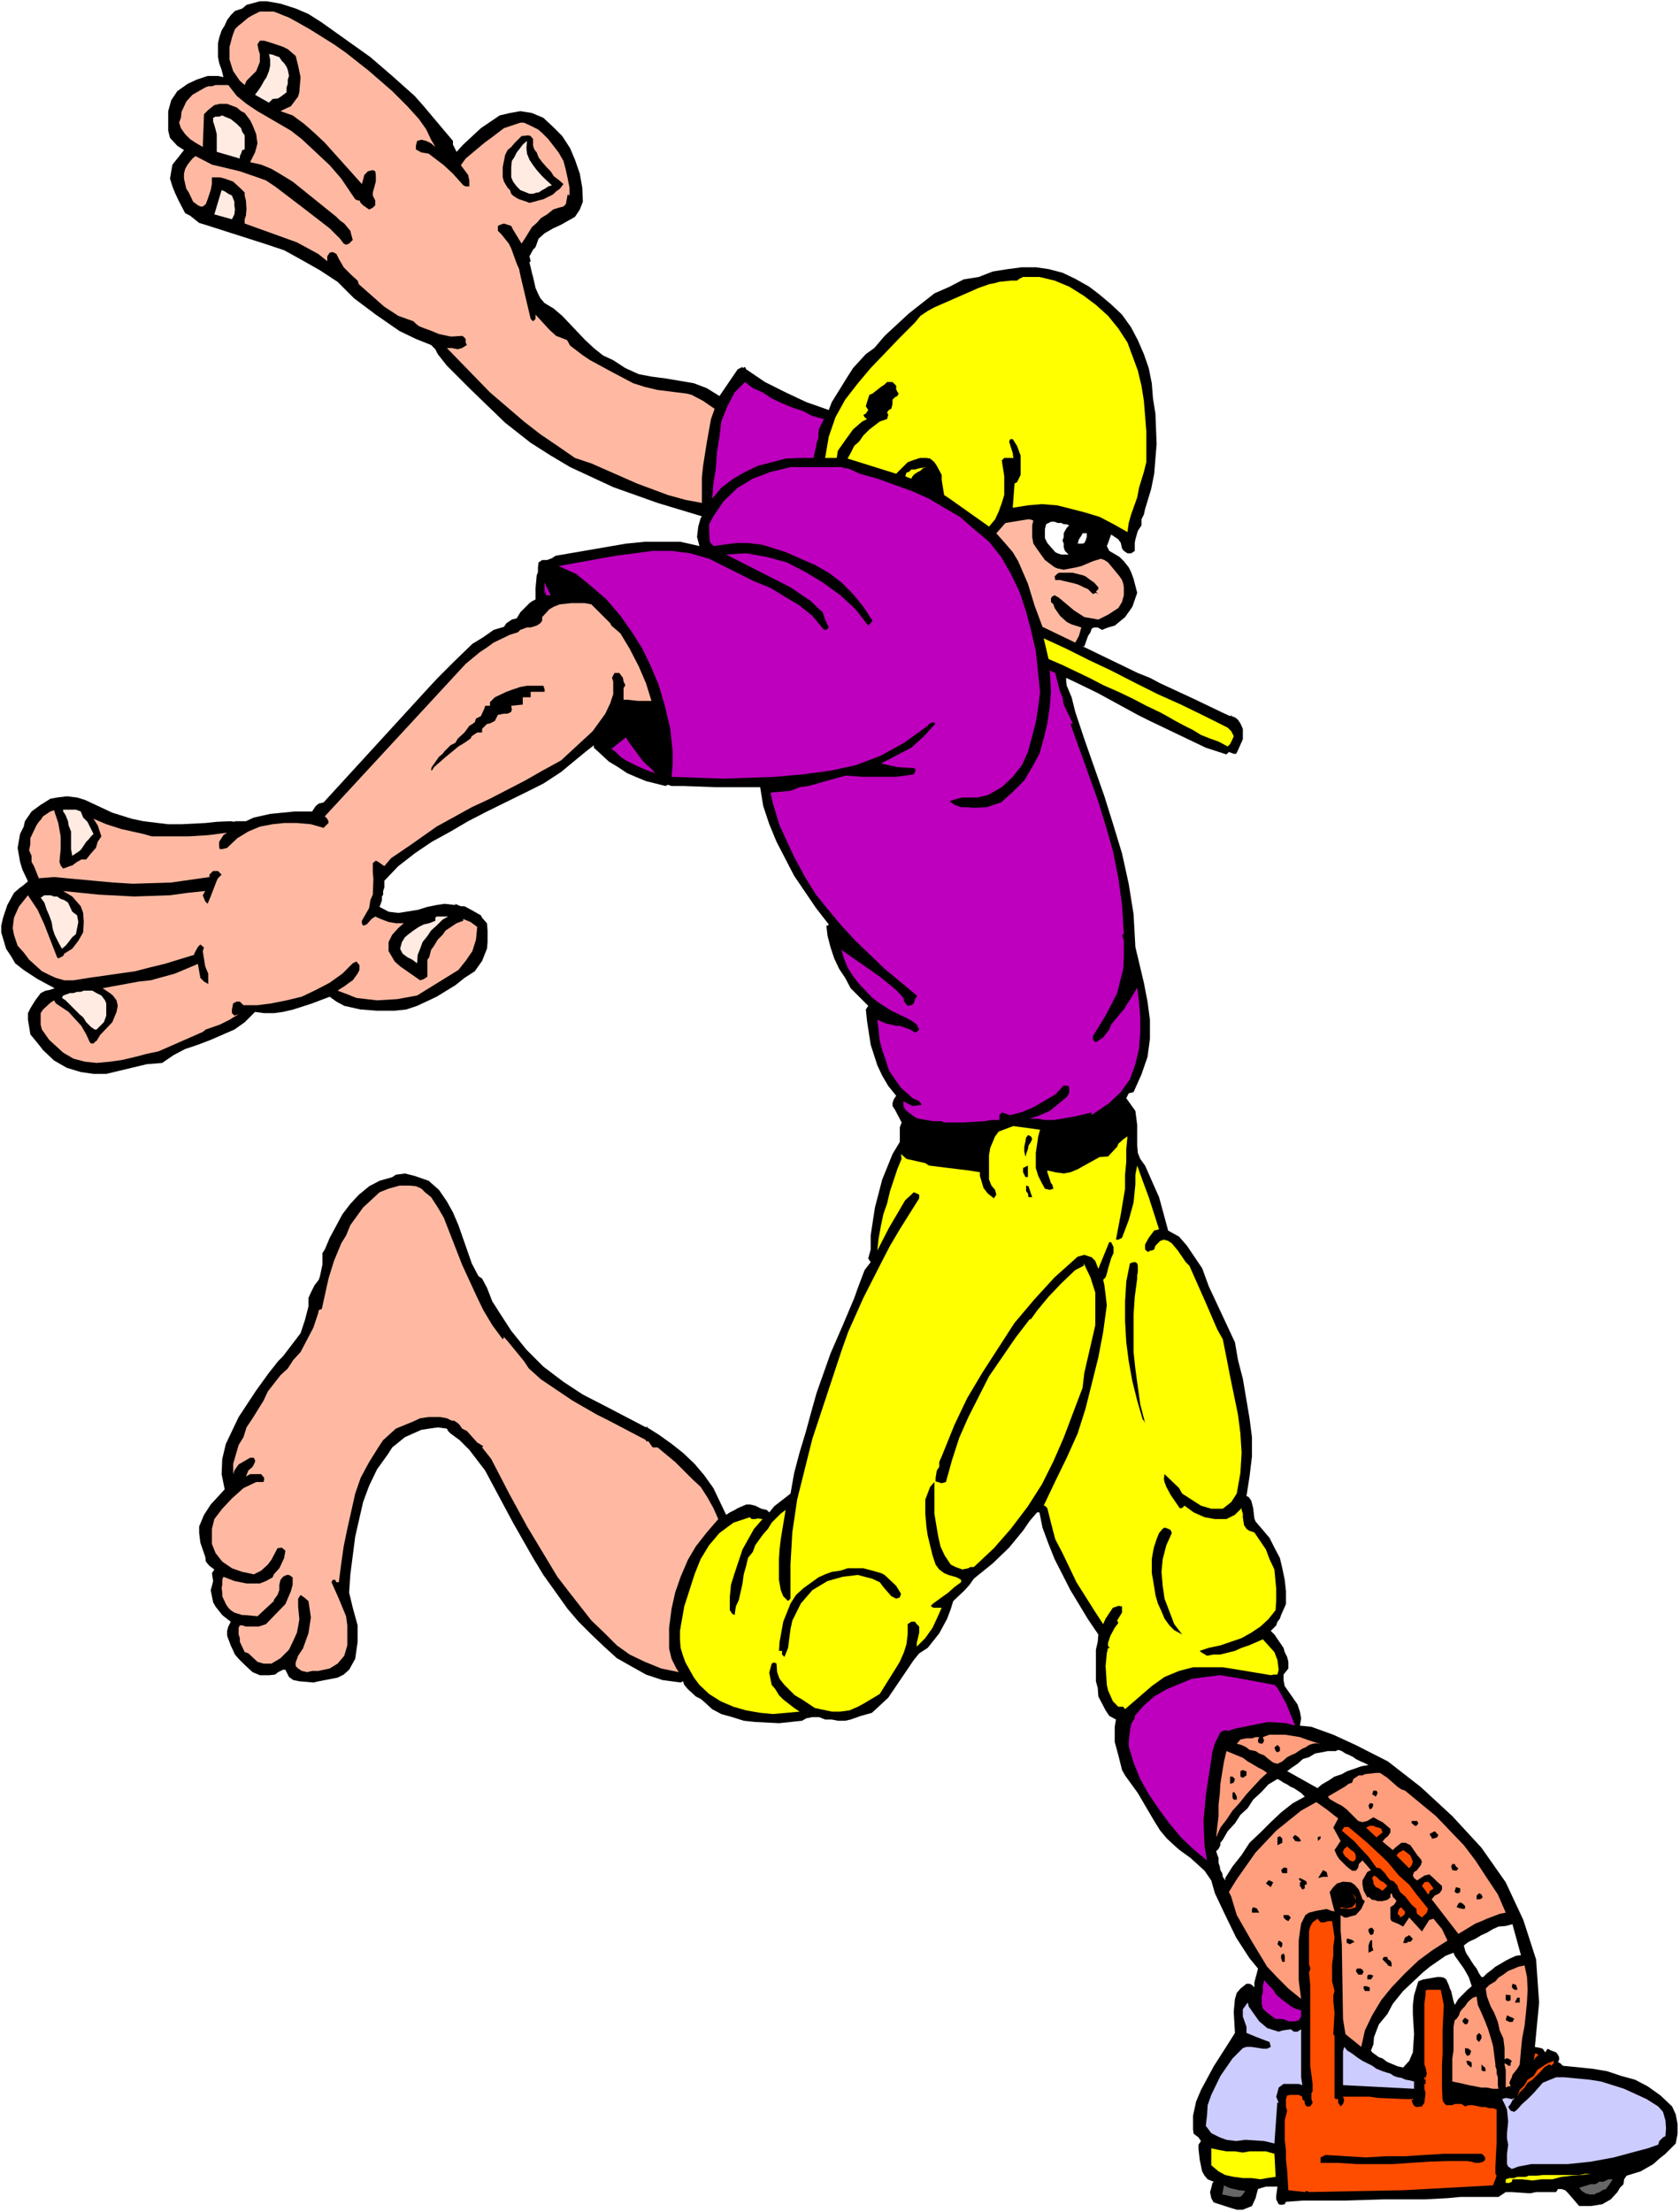 <?xml version="1.0" encoding="UTF-8" standalone="no"?>
<svg
   version="1.0"
   width="118.281mm"
   height="155.711mm"
   id="svg106"
   sodipodi:docname="Football - Kicker 1.wmf"
   xmlns:inkscape="http://www.inkscape.org/namespaces/inkscape"
   xmlns:sodipodi="http://sodipodi.sourceforge.net/DTD/sodipodi-0.dtd"
   xmlns="http://www.w3.org/2000/svg"
   xmlns:svg="http://www.w3.org/2000/svg">
  <rect width="100%" height="100%" fill="#333333" stroke="none"/>
  <sodipodi:namedview
     id="namedview106"
     pagecolor="#ffffff"
     bordercolor="#000000"
     borderopacity="0.25"
     inkscape:showpageshadow="2"
     inkscape:pageopacity="0.0"
     inkscape:pagecheckerboard="0"
     inkscape:deskcolor="#d1d1d1"
     inkscape:document-units="mm" />
  <defs
     id="defs1">
    <pattern
       id="WMFhbasepattern"
       patternUnits="userSpaceOnUse"
       width="6"
       height="6"
       x="0"
       y="0" />
  </defs>
  <path
     style="fill:#ffffff;fill-opacity:1;fill-rule:evenodd;stroke:none"
     d="M 0,588.515 H 447.046 V 0 H 0 Z"
     id="path1" />
  <path
     style="fill:#000000;fill-opacity:1;fill-rule:evenodd;stroke:none"
     d="m 98.554,15.19 5.816,5.009 5.978,5.333 2.423,2.747 7.755,9.211 v 0.97 l 0.969,1.939 1.777,-1.939 4.685,-4.363 5.008,-3.393 2.747,-0.646 2.747,-0.485 3.07,0.485 3.07,1.293 2.585,2.424 2.423,2.424 2.1,3.232 1.293,3.07 1.293,3.717 0.646,3.717 0.162,3.717 -0.808,2.101 -1.293,1.939 -3.716,2.101 -2.1,0.97 -2.262,1.293 -1.616,1.454 -0.808,2.262 -0.646,0.646 -0.969,1.778 0.323,1.293 -0.323,0.323 0.323,1.293 0.323,1.454 0.323,1.131 0.646,2.909 0.646,1.454 0.646,1.293 1.131,1.293 2.423,1.454 2.262,1.939 6.139,6.464 2.262,2.101 2.423,1.939 2.747,1.293 3.231,2.101 3.554,1.616 3.393,0.646 3.716,0.485 3.878,0.646 3.716,0.646 3.393,1.293 3.393,2.101 4.847,-7.11 1.293,-0.646 v 0.323 l 0.646,-0.323 0.323,0.646 5.008,3.393 5.493,2.747 5.493,2.585 5.978,2.101 0.808,-2.101 2.908,-4.686 1.293,-2.101 1.454,-2.262 3.393,-3.717 2.262,-1.616 2.747,-3.232 6.463,-5.979 6.786,-5.333 4.039,-1.778 3.716,-1.939 4.039,-0.646 3.716,-1.454 4.039,-0.646 3.716,-0.485 h 3.716 l 3.393,0.485 3.716,0.97 3.393,1.616 3.716,2.101 2.747,2.101 3.07,2.585 2.908,2.747 2.423,3.393 1.777,3.393 1.616,3.717 1.293,3.717 0.808,4.04 0.323,4.04 0.646,4.04 0.323,8.08 -0.323,3.878 -0.323,4.04 -0.808,4.04 -1.616,5.333 -0.323,1.454 -0.646,1.293 v 1.616 l -0.969,1.454 -0.646,2.262 -0.162,0.97 v 2.101 l -0.969,0.646 h -0.969 l -0.969,-0.646 -0.485,-0.646 -0.323,-1.454 -0.646,-0.97 -1.939,-1.293 -0.808,2.262 -0.323,0.808 0.646,1.293 1.131,0.646 1.616,0.97 1.131,1.131 1.293,1.616 0.646,1.293 0.646,1.778 0.969,3.717 -1.293,3.717 -1.939,2.747 -2.747,2.262 -1.777,0.485 -1.616,0.646 -1.131,-0.646 h -0.969 l -0.646,0.323 -0.323,0.97 -0.646,0.97 -0.969,2.747 h -0.485 l 14.702,7.11 3.231,1.293 2.747,1.454 8.724,4.04 7.755,3.717 2.1,0.97 0.646,-0.323 -0.323,0.323 0.969,0.323 0.808,0.646 0.646,0.97 0.646,1.454 v 1.293 1.454 l -1.293,2.909 -0.485,0.97 h -0.646 l -1.292,-0.485 -0.646,0.646 -5.493,-1.778 -14.864,-7.11 -3.231,-1.616 -10.663,-5.817 -5.655,-2.747 -2.747,-1.293 v 0.97 l 0.162,1.131 1.292,3.07 0.646,2.585 0.323,1.293 2.423,7.272 5.332,15.19 2.423,7.756 2.262,7.433 1.777,8.08 1.293,8.08 0.485,8.726 2.262,9.534 0.969,5.009 0.646,4.848 v 5.009 l -0.646,4.848 -1.616,4.686 -2.1,4.686 -1.293,0.323 -0.323,0.646 -0.323,0.646 2.423,3.393 0.485,3.717 v 5.494 l 0.162,1.939 0.646,1.616 1.293,1.778 1.777,4.04 1.939,4.363 2.423,8.888 2.908,1.616 2.1,2.424 4.039,5.979 1.777,4.848 4.685,10.019 2.262,4.848 0.808,4.686 1.293,5.009 1.777,10.503 0.646,5.009 v 5.171 l -0.646,5.333 -0.808,5.171 0.646,0.323 0.646,0.97 0.485,1.939 0.323,2.747 0.323,0.808 1.939,2.262 1.777,2.101 1.293,2.585 1.454,2.747 0.646,2.747 0.646,3.07 0.323,3.07 v 3.393 l -1.293,2.909 -0.323,0.97 -0.646,0.808 -0.323,0.97 -1.454,1.454 0.969,0.97 2.423,3.555 0.323,1.131 0.646,1.293 0.323,1.293 v 1.778 l -1.292,1.616 v 1.454 l 0.323,1.616 3.393,4.848 0.646,1.939 0.323,1.778 -0.323,1.939 3.07,0.323 5.816,2.101 5.978,2.747 8.563,4.363 8.724,6.787 8.401,7.756 7.755,8.403 6.463,9.211 4.685,10.019 3.393,10.503 0.808,11.473 -1.131,11.796 1.616,0.323 0.485,0.162 0.646,0.97 0.646,-0.97 0.969,0.485 1.293,0.485 0.485,0.646 0.323,0.646 v 0.646 l -0.323,0.646 0.646,0.323 0.646,0.646 7.917,0.808 3.878,0.646 3.878,1.293 3.554,0.97 3.393,1.778 3.393,2.424 3.07,2.909 0.969,2.101 0.485,2.585 v 1.131 1.454 l -0.485,2.585 -2.747,2.747 -1.616,1.293 -1.616,1.454 -3.393,1.939 -3.716,1.131 -0.646,0.97 -0.162,1.293 -0.969,0.97 -0.646,1.131 -1.777,1.939 -2.262,1.293 -3.07,0.485 h -3.07 l -2.908,-3.393 -0.808,-0.808 -0.969,-0.323 h -0.969 l -0.485,0.808 h -1.939 -1.616 -1.777 l -1.616,0.323 -4.847,-0.323 h -1.616 l -1.939,1.293 h -10.178 l -3.393,0.323 -6.139,0.323 h -10.825 l -10.825,0.323 h -10.825 l -4.362,0.323 -0.323,0.646 -0.969,0.162 -0.646,-0.162 -0.646,-1.293 v -0.97 l 0.323,-2.424 h -3.07 l -1.131,0.323 -0.969,0.323 -0.323,1.131 -0.323,1.293 -0.969,2.101 -2.423,0.97 h -1.616 l -1.131,-0.323 -5.008,-1.616 -0.646,-1.131 -0.323,-1.616 0.323,-1.131 0.323,-1.293 0.323,-0.323 -1.616,-0.646 -0.808,-0.97 -0.646,-1.131 -0.646,-3.07 -0.323,-2.909 v -1.131 l 0.646,-0.97 -0.646,-0.97 -1.293,-0.97 -0.162,-1.131 v -3.717 l 0.808,-3.717 1.293,-3.07 3.393,-6.302 3.716,-5.817 1.939,-3.07 -0.323,-5.656 0.323,-3.393 0.485,-1.616 0.969,-1.131 1.616,-1.293 h 0.808 l 0.646,0.323 0.646,0.646 v -1.293 l 0.323,-1.293 0.323,-1.131 0.323,-1.293 -2.262,-2.747 -3.554,-5.494 -2.908,-5.979 -2.747,-5.817 -0.969,-3.393 -1.777,-2.585 -3.716,-3.393 -2.908,-2.101 -1.131,-0.97 -2.262,-2.101 -1.777,-2.101 -1.616,-2.585 -4.362,-7.433 -3.393,-4.686 -0.808,-1.454 -0.969,-3.878 -0.969,-3.555 v -4.04 l 0.323,-1.939 -1.777,-0.97 -0.969,-1.454 -1.939,-3.717 -0.162,-2.262 -0.485,-1.778 v -8.403 l 0.485,-2.101 0.162,-1.939 -2.747,-4.04 -4.685,-7.756 -4.201,-8.241 -1.616,-4.04 -1.616,-4.363 -0.808,-4.04 h -0.646 l -1.939,2.262 -1.777,2.585 -3.716,4.525 -4.362,4.201 -5.008,4.04 -1.131,1.616 -1.293,1.454 -3.07,2.909 -0.646,2.101 -0.969,2.585 -2.1,3.878 -3.07,3.878 -2.262,1.454 -1.454,1.778 -6.786,10.019 -2.262,2.101 -2.1,1.939 -2.908,0.808 -2.747,0.97 -1.454,0.323 h -1.939 l -1.616,-0.323 h -1.777 l -1.616,-0.646 h -1.777 l -1.616,0.323 -1.131,0.646 -6.139,0.646 -6.301,-0.323 -3.07,-0.323 -3.07,-0.97 -2.908,-0.808 -2.423,-1.293 -2.1,-1.939 -0.969,-0.808 -1.293,-0.646 -2.1,-1.939 -0.969,-1.131 -0.323,-0.97 -0.646,0.323 -4.847,-0.646 -4.362,-1.454 -4.039,-2.262 -3.716,-2.101 -3.393,-3.07 -3.393,-3.232 -3.393,-3.393 -2.908,-3.393 -6.463,-9.049 -2.747,-4.525 -5.332,-9.372 -7.432,-13.897 -4.201,-5.494 -2.585,-2.585 -2.423,-1.778 -0.646,-0.646 -0.323,-0.646 -2.423,-0.323 -2.262,0.323 -2.1,0.323 -4.362,1.939 -3.393,2.747 -1.131,1.778 -2.908,4.04 -2.1,4.363 -1.616,4.363 -2.1,9.211 -0.646,5.009 -0.646,5.009 -0.323,4.848 0.969,4.04 1.293,4.686 v 2.101 2.262 l -0.646,4.525 -1.616,2.909 -1.454,1.293 -1.616,0.808 -5.008,0.97 -1.454,0.323 -3.716,-0.323 -1.616,-0.323 -1.131,-0.808 -0.646,-1.293 -0.323,-0.646 h -0.646 l -0.646,0.323 -0.646,0.323 -0.808,0.646 -1.616,0.162 h -1.293 -1.131 l -1.939,-0.808 -2.1,-1.939 -1.616,-1.616 -0.969,-1.131 -1.131,-2.424 -0.969,-2.585 v -1.293 l 0.323,-1.131 0.646,-1.293 -2.262,-1.778 -1.777,-2.262 -0.646,-1.131 -0.323,-1.616 -0.323,-1.616 0.323,-1.131 0.323,-1.293 -0.323,-2.101 0.646,-0.97 -1.293,-0.97 -0.969,-1.131 -0.162,-1.293 -1.293,-3.717 -0.323,-2.585 v -1.778 l 1.293,-3.07 1.777,-2.747 3.716,-4.04 -0.808,-4.04 0.162,-4.04 0.969,-4.04 3.393,-7.11 4.685,-7.11 3.393,-4.686 1.293,-1.616 1.131,-1.454 1.293,-1.293 4.685,-6.14 1.131,-3.393 0.969,-3.717 v -2.262 l 0.646,-1.454 0.969,-1.939 1.131,-1.454 0.323,-0.97 0.646,-3.07 v -2.101 -0.97 l 0.646,-0.97 1.293,-3.07 3.393,-6.302 2.1,-2.747 2.262,-2.424 2.747,-2.262 2.747,-1.454 3.393,-0.97 0.969,-0.646 2.423,-0.323 2.585,0.646 3.716,1.293 2.747,2.424 2.1,3.07 1.616,2.909 1.454,3.393 3.554,10.18 1.777,3.393 0.969,0.646 1.293,2.424 1.454,3.717 0.646,0.97 0.808,1.293 3.554,5.494 4.039,5.009 4.524,4.525 5.332,4.04 5.17,3.393 5.978,3.07 10.825,5.656 0.323,-0.323 v 0.323 l 3.07,1.939 3.393,2.424 3.07,2.424 3.07,2.909 2.585,3.07 2.423,3.393 1.616,3.393 1.777,3.717 0.969,-0.646 1.293,-0.646 0.808,-0.485 2.262,-0.97 h 1.131 l 1.293,0.323 1.293,0.646 0.323,0.162 1.454,0.323 0.646,0.646 1.293,-1.616 4.362,-3.393 0.969,-5.494 1.454,-5.494 1.616,-5.332 1.454,-5.333 1.454,-5.171 3.716,-10.503 3.231,-7.433 3.07,-7.272 0.969,-2.747 1.777,-4.686 1.616,-2.101 -0.646,-0.97 0.646,-2.424 v -3.717 l 1.131,-7.433 1.939,-7.433 2.747,-6.787 1.939,-3.232 v -1.131 -2.747 l 0.485,-1.293 -1.777,-3.393 -0.646,-0.97 v -0.808 l 0.323,-0.97 0.646,-0.97 -2.1,-2.585 -1.616,-2.747 -1.293,-2.747 -1.777,-5.494 -0.969,-6.302 -0.323,-3.07 0.646,-0.97 -2.423,-2.424 -2.262,-2.262 -1.454,-2.747 -1.616,-2.424 -1.293,-2.747 -0.969,-2.909 -0.808,-3.07 -0.323,-2.747 h 0.323 l 0.323,-0.323 -3.393,-4.363 -2.747,-4.04 -3.07,-4.525 -4.685,-9.049 -1.939,-4.686 -1.616,-4.848 -0.808,-5.009 h -11.794 l -8.724,-0.323 h -2.747 -0.323 l -0.969,-0.323 -0.646,0.323 -5.17,-1.293 -2.747,-1.131 -2.262,-0.97 -2.423,-1.616 -2.423,-1.454 -2.262,-2.101 -1.777,-1.616 v -0.646 l -2.262,1.778 -6.463,5.333 -4.685,3.07 -4.847,2.424 -10.179,5.009 -5.008,2.585 -4.685,2.747 -5.008,2.747 -4.524,3.07 -4.362,3.393 -3.716,3.878 v 1.778 l -0.323,0.97 v 0.97 l -0.323,0.485 v 0.97 l -0.323,0.97 -0.323,0.808 2.423,1.293 2.585,0.323 5.17,-0.808 2.585,-0.808 2.423,-0.485 2.1,-0.323 2.908,0.323 v -0.323 l 0.646,0.323 0.808,0.323 h 0.969 l 2.1,1.131 2.262,1.293 0.323,0.646 1.293,1.454 0.162,1.939 v 1.454 1.616 l -0.162,1.778 -1.293,3.232 -1.939,2.747 -2.747,1.778 -2.423,1.939 -5.008,3.07 -5.17,2.424 -2.908,0.97 -3.07,0.323 h -2.1 -2.585 l -4.362,-0.323 -4.362,-0.97 -2.1,-1.131 -1.777,-1.293 -2.585,0.97 -2.1,0.808 -5.008,1.616 -2.747,0.646 -2.423,0.323 h -2.585 l -2.423,-0.323 -2.747,2.747 -2.747,1.939 -6.301,2.747 -3.393,1.293 -3.393,1.131 -3.07,1.616 -3.07,2.101 -4.039,0.323 -10.825,2.585 h -3.393 l -3.393,-0.485 -3.716,-1.131 -3.393,-1.939 -2.908,-2.747 -1.131,-1.454 -2.262,-2.747 -0.323,-1.939 -0.323,-1.939 v -1.778 l 0.646,-1.293 1.293,-2.101 1.454,-1.939 1.293,-0.646 0.969,-0.162 1.454,-0.485 -4.524,-2.424 -3.716,-2.424 -2.262,-1.778 -1.131,-1.939 -1.293,-1.939 -1.293,-4.363 v -1.778 l 0.485,-2.101 1.131,-3.393 1.777,-3.232 1.293,-1.131 1.293,-0.97 1.131,-0.97 -1.454,-3.07 -0.646,-2.101 -0.646,-3.717 0.646,-3.717 0.969,-1.939 0.323,-1.454 1.777,-2.585 2.423,-1.778 2.585,-1.616 1.777,-0.323 2.585,-0.323 2.747,0.323 2.1,0.646 7.27,3.393 5.17,1.616 3.07,0.646 6.624,0.808 h 3.393 l 6.463,-0.323 3.07,-0.323 3.716,-0.162 0.969,0.162 0.162,-0.162 h 2.908 l 2.1,-0.97 4.362,-0.97 6.463,-0.646 h 4.685 l 0.969,-1.454 0.808,-0.646 1.293,-0.323 28.112,-30.702 2.262,-2.424 4.362,-4.363 4.847,-4.686 2.908,-1.778 2.747,-1.939 2.747,-0.808 0.646,-0.97 1.454,-0.97 1.293,-0.323 0.969,-1.616 2.423,-2.424 0.646,-0.485 0.969,-0.485 v -1.454 -1.616 l 0.323,-3.393 0.323,-0.808 v -1.293 l 0.162,-1.293 0.969,-0.646 h 1.293 l 1.293,-0.485 0.969,-0.646 18.741,-3.232 5.008,-0.485 h 4.685 4.847 l 5.008,1.131 -0.646,-2.424 0.323,-2.747 0.646,-2.262 0.323,-0.485 -11.794,-3.555 -11.794,-4.201 -11.471,-5.333 -5.17,-3.07 -5.332,-3.393 -6.786,-5.332 -9.209,-8.888 -6.301,-6.302 -2.423,-3.07 -0.646,-1.293 -1.131,-1.131 -4.039,-1.616 -4.362,-2.101 -6.301,-4.363 -5.816,-4.363 -4.362,-4.363 -4.685,-3.07 -4.847,-2.747 -4.685,-2.585 -5.332,-1.778 -15.672,-5.009 -1.616,-0.485 -2.423,-1.939 -1.293,-0.646 -1.777,-3.393 -0.969,-2.101 -0.646,-1.616 -0.646,-2.101 0.323,-1.939 0.323,-1.778 1.293,-1.616 1.777,-2.262 -1.777,-1.131 -1.939,-2.101 -0.485,-1.939 v -3.717 -1.454 l 0.808,-2.909 1.616,-2.424 2.747,-1.939 2.423,-1.131 2.908,-0.97 h 2.747 l 1.454,0.323 -0.485,-1.939 -0.646,-1.778 -0.323,-1.616 v -3.717 l 0.323,-1.454 0.646,-1.939 0.808,-1.293 0.646,-1.454 0.969,-1.293 1.131,-1.131 1.939,-0.646 1.131,-0.97 3.554,-0.97 h 1.777 l 3.716,0.646 4.039,1.293 3.393,1.454 3.554,2.262 z"
     id="path2" />
  <path
     style="fill:#ffb9a2;fill-opacity:1;fill-rule:evenodd;stroke:none"
     d="m 107.44,27.309 0.969,0.97 3.07,3.393 1.939,2.747 1.292,2.747 0.485,0.808 0.646,1.131 -1.131,-0.97 -1.292,-0.646 -1.293,-0.323 -1.131,0.323 -0.323,1.293 v 0.97 l 1.454,0.808 1.939,0.323 4.039,3.07 2.423,2.262 1.454,1.616 1.293,1.454 0.646,0.323 h 0.969 v -1.616 l -0.323,-1.454 -1.939,-2.585 1.293,-1.778 5.008,-4.201 1.777,-1.293 3.393,-2.585 3.393,-1.131 0.969,-0.323 h 0.969 l 1.777,0.808 1.939,0.97 1.131,0.97 1.616,1.616 2.747,3.555 1.293,2.262 0.646,2.424 0.485,2.262 0.485,2.424 v 2.424 -0.323 l -0.485,-0.323 -0.485,2.585 -0.646,0.646 -1.293,0.323 -1.454,0.485 -1.616,1.293 -1.616,0.97 -1.131,1.293 -1.293,1.131 -1.777,2.909 -0.969,1.454 -2.262,-3.717 -0.485,-0.97 -0.969,-0.323 -0.969,-0.323 -0.969,0.323 -0.646,0.323 v 1.293 l 0.969,0.97 1.939,2.424 0.646,1.293 1.454,4.04 0.646,1.454 0.323,1.616 2.747,11.635 0.646,0.646 0.646,-0.646 v -1.131 l 3.716,4.04 1.777,1.616 1.293,0.485 1.616,0.646 0.808,1.454 3.393,2.585 0.969,0.646 0.969,0.646 5.655,3.07 5.816,3.07 3.07,0.97 3.393,0.808 7.755,0.97 1.293,0.323 3.07,1.616 2.1,1.454 0.969,0.646 -0.969,2.747 -1.131,6.302 -0.969,6.14 -0.323,3.07 v 3.393 3.393 l -4.362,-0.808 -4.685,-1.293 -8.24,-3.07 -12.117,-5.333 -4.362,-1.454 -4.685,-3.232 -4.524,-3.07 -4.362,-3.393 -9.048,-7.756 -11.471,-11.796 h 1.293 l 1.616,0.323 1.131,-0.323 1.292,-0.808 -0.323,-0.646 v -0.97 l -0.646,-0.646 -0.323,-0.162 -2.423,0.162 h -0.646 l -3.07,-0.646 -1.939,-0.808 -0.808,-0.323 -0.969,-0.323 -1.616,-0.646 -0.808,-0.646 -0.646,-0.646 -4.039,-1.454 -3.716,-2.424 -6.786,-5.979 -0.323,-0.97 -1.616,-1.454 -2.1,-2.101 -1.293,-2.262 -0.323,-0.646 -0.323,-0.646 -0.969,-0.485 -0.808,0.162 -0.646,0.97 v 1.293 L 84.659,67.545 79.005,64.475 73.188,62.374 65.11,59.466 V 58.334 L 65.433,57.365 65.595,55.587 65.433,53.325 65.11,52.032 v -0.808 l -0.969,-0.97 -2.1,-1.939 -2.262,-0.808 -1.293,-0.323 h -1.131 -0.969 v 1.778 l -0.323,1.616 -0.808,2.424 -0.485,1.293 -0.808,0.646 h -0.646 l -0.646,-0.323 -1.293,-0.97 -1.131,-2.424 -0.646,-0.97 -0.323,-1.293 -0.323,-1.454 V 46.215 l 0.323,-1.293 0.646,-1.131 1.293,-1.616 0.808,-0.646 4.362,2.262 7.432,1.778 4.685,1.616 2.262,0.808 2.423,1.616 7.432,5.656 7.109,5.494 2.747,2.747 0.969,1.293 0.646,0.323 0.808,-0.323 0.969,-0.97 L 93.545,62.697 93.222,61.405 91.607,59.466 90.476,58.658 89.506,57.688 77.874,48.316 74.965,46.538 72.219,44.922 69.472,43.791 66.564,43.145 67.857,40.559 68.18,39.428 68.503,38.136 68.18,35.712 67.21,33.288 66.564,31.995 65.11,30.056 64.141,29.571 63.01,28.602 60.425,27.632 h -1.939 l -1.454,0.323 -1.616,1.293 -1.131,1.131 -0.323,8.726 -1.939,-1.131 -1.454,-0.97 -1.293,-1.293 -1.131,-1.616 -0.485,-1.454 0.485,-1.293 0.162,-1.616 1.293,-2.747 1.616,-1.778 3.393,-1.939 0.808,-0.323 h 0.969 l 0.969,-0.323 h 3.393 l 2.262,2.909 2.585,2.101 2.908,1.939 8.886,5.171 2.908,2.262 7.432,6.948 3.07,3.555 3.716,5.494 0.646,0.323 h 0.485 l 0.323,0.646 0.646,0.646 1.616,1.131 0.969,-0.485 0.646,-0.646 V 53.971 53.325 L 99.2,52.032 v -0.808 l 0.808,-2.909 v -1.778 l -0.162,-0.97 -0.646,-0.323 -1.293,0.323 -0.969,0.97 -0.323,1.293 -0.323,1.131 -9.855,-10.988 -2.747,-2.585 -2.747,-2.424 -3.07,-2.262 -3.231,-1.131 1.293,-0.646 1.454,-0.646 1.939,-2.585 0.323,-1.131 0.323,-4.04 -0.646,-3.07 -0.646,-2.585 -2.1,-1.778 -1.293,-0.646 -3.393,-1.131 -1.616,-0.485 h -1.131 l -0.646,0.97 0.323,1.616 0.323,0.97 v 2.101 l -0.969,2.424 -2.585,2.585 -0.485,1.131 -1.293,-1.131 -1.777,-2.585 -0.969,-3.07 v -1.454 -1.939 l 0.323,-1.131 0.323,-1.293 0.323,-0.97 0.485,-1.293 0.969,-0.97 0.646,-0.485 1.939,-1.616 1.131,-0.646 1.939,-0.97 h 1.777 1.939 l 4.039,1.616 1.777,0.97 3.716,2.101 6.463,4.04 3.231,2.262 6.139,4.848 6.139,5.333 z"
     id="path3" />
  <path
     style="fill:#ffebe2;fill-opacity:1;fill-rule:evenodd;stroke:none"
     d="m 74.965,16.159 0.646,0.646 0.646,0.97 0.323,0.808 0.323,1.616 -0.323,0.97 v 1.131 l -0.323,0.97 v 1.293 l -1.293,0.97 -0.969,0.646 -1.454,0.162 -0.969,0.97 -3.716,-2.101 0.969,-1.293 0.646,-0.97 0.808,-1.454 0.646,-0.97 0.646,-1.616 0.323,-1.454 V 15.836 l -0.323,-1.454 0.969,0.162 0.808,0.323 0.969,0.323 z"
     id="path4" />
  <path
     style="fill:#ffebe2;fill-opacity:1;fill-rule:evenodd;stroke:none"
     d="m 63.01,32.965 0.485,0.485 0.646,0.646 0.323,0.97 0.646,0.97 v 0.97 0.97 0.808 0.97 l -0.646,0.162 -0.323,0.97 -0.323,0.646 v 0.646 L 57.678,40.398 V 39.105 37.974 36.681 35.712 L 57.355,34.419 57.032,33.288 56.709,32.318 v -0.97 l 0.646,-0.323 h 0.969 l 0.808,-0.323 0.646,0.323 1.616,0.646 z"
     id="path5" />
  <path
     style="fill:#000000;fill-opacity:1;fill-rule:evenodd;stroke:none"
     d="m 141.207,36.196 0.646,0.808 v 0.97 0.808 l 0.323,0.97 0.646,0.808 0.485,1.293 0.969,1.293 1.293,1.454 0.969,0.97 0.808,1.293 1.293,0.97 1.293,1.131 -0.969,1.293 -0.969,0.646 -0.808,0.808 -1.293,0.646 -1.293,0.646 -1.293,0.323 -1.131,0.323 -1.293,0.323 -0.808,-0.323 -0.969,-0.323 -0.969,-0.323 -0.646,-0.323 -0.969,-0.646 -0.485,-0.485 -0.323,-0.97 -0.646,-0.646 -0.969,-1.616 -0.323,-1.131 v -1.616 -1.131 l 0.323,-1.616 0.323,-1.616 0.646,-1.293 0.969,-0.808 0.808,-0.97 0.969,-0.97 0.969,-0.97 1.454,-0.162 h 0.485 z"
     id="path6" />
  <path
     style="fill:#ffebe2;fill-opacity:1;fill-rule:evenodd;stroke:none"
     d="m 146.861,49.285 -0.969,0.323 -0.969,0.646 -0.646,0.323 -0.969,0.646 h -0.485 l -0.969,0.323 h -0.969 l -0.808,-0.323 -1.616,-0.646 -0.969,-0.97 -0.969,-1.293 -0.485,-1.131 v -1.616 -1.131 l 0.162,-1.616 0.646,-0.97 0.646,-1.293 0.646,-0.808 0.969,-1.293 1.131,-0.97 -0.162,1.939 0.162,1.454 0.646,1.616 0.969,1.454 0.969,1.293 1.131,1.293 1.293,1.293 z"
     id="path7" />
  <path
     style="fill:#ffebe2;fill-opacity:1;fill-rule:evenodd;stroke:none"
     d="m 62.364,53.648 v 0.97 l 0.162,1.131 -0.162,1.293 -0.646,1.293 -4.685,-1.293 1.939,-6.464 0.808,0.323 0.969,0.646 0.969,0.485 z"
     id="path8" />
  <path
     style="fill:#ffff00;fill-opacity:1;fill-rule:evenodd;stroke:none"
     d="m 300.024,91.137 2.747,7.433 0.969,4.04 0.646,4.04 0.646,8.08 v 3.878 4.363 l -0.646,2.585 -0.646,2.101 -0.646,2.101 -0.485,2.585 -1.616,4.525 -0.646,2.262 -0.323,2.424 -3.716,-2.101 -3.716,-1.939 -3.716,-1.131 -3.716,-0.97 -3.878,-0.97 -4.039,-0.323 -3.716,0.323 -4.039,0.646 0.485,-6.464 0.646,-0.323 0.323,-0.646 0.323,-0.646 0.323,-0.646 v -2.747 -1.131 -1.293 l -0.969,-2.585 -1.131,-1.778 h -0.646 l -0.323,0.646 0.969,3.07 0.162,1.454 -0.162,-0.162 h -2.262 l -0.646,0.646 0.323,2.101 0.323,2.101 v 2.585 2.424 l -0.646,2.101 -0.808,2.262 -0.969,2.101 -1.616,1.939 -10.502,-7.433 -1.454,-0.97 -0.646,-4.04 v -1.293 l -1.292,-2.424 -0.646,-0.97 -1.131,-0.97 -0.969,-0.162 h -0.646 -0.969 l -0.646,0.162 -1.454,0.485 -1.292,0.485 -3.07,3.07 -12.925,-4.04 0.808,-1.454 0.969,-1.939 1.293,-1.131 1.131,-1.616 1.616,-1.616 2.747,-2.101 1.939,-0.646 0.323,-1.131 -0.323,-0.646 0.485,-0.646 0.646,-0.323 0.323,-1.293 v -0.485 -0.646 l 0.646,-0.646 0.646,-0.323 0.323,-0.646 -0.323,-0.485 -0.323,-0.646 v -0.97 l -0.969,-0.97 h -0.646 -0.808 l -0.646,0.646 -0.969,0.646 -2.262,1.778 -0.808,0.323 -0.646,1.939 -0.323,1.131 0.646,0.97 -0.646,0.97 -0.646,0.323 0.323,0.646 0.646,0.485 -1.293,0.646 -2.423,2.101 -2.1,2.909 -1.939,2.747 -0.323,1.939 h -3.07 l 0.969,-5.656 1.777,-5.171 2.585,-4.686 3.393,-4.363 3.393,-4.04 7.755,-8.08 4.039,-4.04 1.454,-1.778 1.939,-1.293 1.777,-0.97 11.794,-5.171 2.747,-0.97 1.616,-0.323 1.131,-0.323 3.07,-0.323 h 1.616 l 0.646,-0.485 0.969,-0.485 h 4.362 l 4.039,0.97 3.878,1.616 3.878,2.424 3.231,2.424 3.231,2.909 2.747,3.393 z"
     id="path9" />
  <path
     style="fill:#be00be;fill-opacity:1;fill-rule:evenodd;stroke:none"
     d="m 219.242,111.498 -0.646,1.293 -0.646,1.293 -0.162,1.131 v 1.293 l -0.485,1.293 -0.162,1.131 -0.323,1.293 -0.323,1.616 h -3.716 l -3.716,0.162 -3.716,0.97 -3.716,0.97 -3.393,1.616 -3.07,1.778 -3.231,2.424 -2.423,2.909 0.323,-4.04 0.646,-4.04 0.323,-4.363 0.646,-4.04 0.485,-4.04 1.616,-4.04 1.939,-3.717 2.747,-2.747 2.1,1.616 2.585,1.131 2.423,1.616 2.747,1.293 2.747,1.131 2.908,0.97 2.423,1.293 z"
     id="path10" />
  <path
     style="fill:#be00be;fill-opacity:1;fill-rule:evenodd;stroke:none"
     d="m 228.774,126.041 4.685,1.293 9.371,3.393 4.362,1.939 4.039,2.424 4.201,2.424 3.716,3.232 4.039,3.393 3.231,4.04 2.585,4.525 2.262,4.686 1.777,5.333 1.293,4.848 1.293,5.656 1.131,10.827 -0.485,4.04 -0.646,4.04 -0.969,3.717 -1.131,4.201 -1.616,3.555 -2.423,3.07 -2.908,2.747 -3.716,2.101 -2.747,0.646 h -4.039 l -1.292,0.323 -1.131,0.323 -0.969,0.323 1.293,0.97 1.777,0.646 h 1.616 l 1.777,0.162 3.393,-0.162 3.878,-1.293 3.07,-2.747 3.07,-3.07 2.1,-3.555 1.939,-3.555 1.131,-4.04 0.969,-4.04 0.646,-4.363 0.323,-4.04 -0.323,-5.656 1.454,0.646 0.485,1.939 0.808,3.07 0.646,1.454 0.323,1.939 1.454,3.07 0.969,1.939 -0.646,0.162 7.27,20.199 2.1,6.787 1.939,6.787 1.454,7.272 0.969,7.11 0.485,7.756 -0.485,0.162 0.485,1.616 v 0.646 3.393 l -0.162,3.393 -1.616,6.464 -3.07,5.979 -3.393,5.494 v 0.97 l 0.808,0.646 1.939,-1.293 1.616,-2.101 0.485,-1.293 2.262,-2.747 1.131,-1.293 0.969,-1.616 0.969,-1.454 1.616,-2.747 0.485,3.717 0.323,4.201 v 4.04 l -0.323,4.363 -0.969,4.04 -1.454,4.04 -2.423,3.393 -3.07,2.909 -3.554,2.424 -1.131,0.808 v -0.646 h -0.323 l -4.039,0.97 -3.716,0.646 -2.1,0.323 h -2.262 l -1.777,-0.323 h -2.262 l 2.747,-0.97 2.585,-1.131 3.393,-2.747 1.131,-0.97 0.485,-0.646 0.162,-0.646 v -0.97 l -0.162,-0.646 -1.293,-0.162 -2.262,2.424 -2.747,1.616 -3.07,1.778 -3.07,1.293 -3.07,0.808 -0.646,-0.162 -1.293,-0.485 h -0.323 l -0.646,0.646 v 1.293 h -2.1 l -1.939,0.323 -5.17,0.323 h -3.716 -1.777 l -0.646,-0.323 h -2.262 l -3.716,-0.646 -0.969,-0.323 -1.777,-1.293 -0.969,-0.808 -0.485,-0.97 v -1.293 l 1.131,0.646 1.292,0.646 2.423,-0.323 -0.646,-0.97 -1.777,-0.808 -3.07,-2.747 -1.616,-2.262 -1.616,-2.424 -0.808,-2.585 -0.969,-2.747 -0.646,-2.424 -0.323,-3.07 -0.323,-2.585 2.262,0.97 2.747,0.646 h 0.969 l 2.747,0.97 1.293,0.808 0.485,-0.162 0.646,-0.646 -0.646,-1.293 -0.808,-0.646 -1.293,-0.808 -4.685,-2.262 -3.07,-1.939 -1.939,-1.454 -3.554,-3.717 -1.616,-2.101 -1.454,-2.262 -0.969,-2.424 -0.646,-2.262 10.178,7.11 4.362,3.555 1.939,2.101 0.162,0.97 0.969,1.131 0.969,-0.162 0.646,-0.485 0.323,-1.131 0.485,-0.646 v -0.323 l -8.563,-7.11 -7.755,-7.433 -3.716,-4.04 -3.393,-4.04 -3.393,-4.201 -2.747,-4.363 -3.07,-5.656 -3.878,-8.403 -1.777,-5.817 -0.646,-2.909 5.332,-0.485 2.423,-0.97 2.423,-0.323 7.432,-2.101 2.423,-0.646 4.685,0.323 h 1.939 2.423 1.939 2.423 l 4.685,-0.646 0.485,-0.97 -0.162,-0.646 -4.685,-0.323 -4.362,-0.97 4.039,-2.101 4.039,-2.101 3.393,-3.07 3.07,-3.393 -0.646,-0.323 -1.131,0.485 -0.323,0.485 -6.301,4.525 -6.139,3.393 -6.786,2.585 -6.786,1.454 -7.432,0.97 -7.109,0.646 -13.733,0.485 -13.894,-0.485 0.323,-3.555 v -3.07 l -0.323,-2.909 -0.323,-3.232 -1.454,-6.14 -1.616,-5.494 -2.1,-5.009 -2.262,-4.686 -2.747,-4.363 -3.07,-4.363 -3.716,-4.363 -3.716,-3.232 -4.362,-3.555 -4.685,-2.101 15.187,-2.747 5.008,-0.646 4.847,-0.646 h 5.008 l 5.008,0.646 5.008,1.454 11.956,5.979 4.362,1.778 3.716,2.262 4.039,2.424 3.393,2.747 3.07,3.717 h 0.646 l 0.646,-0.646 -0.969,-2.101 -0.646,-1.939 -1.616,-1.454 -1.454,-1.454 -5.493,-3.717 -17.126,-8.726 5.332,-0.323 5.493,0.97 5.332,1.454 5.008,2.585 4.524,2.747 4.685,3.393 4.039,3.717 3.393,4.363 0.646,-0.646 0.485,-0.646 -2.423,-3.717 -2.747,-3.393 -3.07,-3.07 -3.393,-2.585 -3.716,-2.101 -7.755,-3.393 -4.039,-1.293 -2.1,-0.646 -3.878,-0.485 h -3.231 l -5.978,0.808 -0.969,-1.131 -0.162,-3.232 v -1.454 l 1.131,-2.101 2.747,-4.04 3.716,-3.555 1.939,-1.131 2.1,-1.293 4.685,-1.778 2.747,-0.646 2.585,-0.646 h 7.917 5.655 l 0.969,0.323 h 0.646 l 0.808,0.323 z"
     id="path11" />
  <path
     style="fill:#ffff00;fill-opacity:1;fill-rule:evenodd;stroke:none"
     d="m 246.546,124.264 -0.969,0.323 -0.646,0.646 -0.646,0.323 -0.808,0.485 -0.646,0.646 -0.323,0.646 -0.969,-0.323 -0.646,-0.323 0.323,-0.97 0.646,-0.162 0.646,-0.646 h 0.969 l 1.131,-0.323 z"
     id="path12" />
  <path
     style="fill:#ffb9a2;fill-opacity:1;fill-rule:evenodd;stroke:none"
     d="m 274.981,138.484 -0.323,1.293 v 3.07 l 0.323,1.778 0.646,0.97 1.616,2.262 0.808,1.131 2.585,1.939 0.808,0.323 1.616,0.323 3.393,-0.646 1.293,-0.323 3.07,-1.293 2.1,-0.646 0.969,0.323 0.969,0.646 0.808,0.97 2.262,2.747 0.646,0.97 0.323,0.97 0.162,0.97 v 0.808 1.293 l -0.485,1.778 -0.969,1.616 -2.747,1.778 -2.585,1.293 -1.777,-0.323 -1.939,-0.323 -2.747,-1.778 -4.039,-3.393 -1.131,-0.646 -0.646,0.323 -0.323,0.485 v 0.97 l 0.646,0.646 0.323,0.97 1.454,2.101 1.777,1.616 1.292,0.646 2.585,0.808 -0.646,2.262 -0.969,1.778 -8.724,-4.201 -2.1,-5.656 -1.777,-5.817 -2.585,-5.979 -1.454,-2.424 -1.939,-2.262 -2.423,-2.747 2.423,-2.747 5.978,-0.97 h 0.485 z"
     id="path13" />
  <path
     style="fill:#ffffff;fill-opacity:1;fill-rule:evenodd;stroke:none"
     d="m 284.513,139.776 -0.646,0.646 -0.485,0.808 -0.323,0.646 v 0.97 l -0.323,0.97 0.323,0.808 v 0.97 l 0.323,0.97 0.969,0.97 h -1.293 -0.646 l -0.969,-0.323 -0.646,-0.323 -1.131,-1.293 -0.969,-1.131 -0.646,-1.293 v -1.293 -1.131 l 0.323,-1.293 0.646,-0.323 0.646,-0.323 h 0.969 l 0.808,0.323 h 0.969 l 0.646,0.323 h 0.646 z"
     id="path14" />
  <path
     style="fill:#ffffff;fill-opacity:1;fill-rule:evenodd;stroke:none"
     d="m 289.199,141.877 v 0.97 l -0.323,0.97 -0.323,0.646 -0.485,0.162 h -1.293 l 0.323,-1.131 0.646,-0.97 0.323,-0.646 z"
     id="path15" />
  <path
     style="fill:#000000;fill-opacity:1;fill-rule:evenodd;stroke:none"
     d="m 292.268,156.259 v 0.485 l -0.646,0.646 0.646,0.646 -0.646,-0.323 -0.808,0.323 -1.293,-1.293 -1.131,-0.485 -1.293,-0.646 -0.969,-0.323 -1.293,-0.323 -1.454,-0.323 -1.293,-0.323 h -1.293 l -0.162,-0.97 0.646,-0.646 0.485,-0.323 h 1.293 0.808 1.616 l 1.293,0.323 1.293,0.323 0.808,0.323 1.293,0.97 0.969,0.646 z"
     id="path16" />
  <path
     style="fill:#be00be;fill-opacity:1;fill-rule:evenodd;stroke:none"
     d="m 145.246,158.359 v -0.323 -0.646 l -0.323,0.646 v -3.07 l 1.616,3.393 z"
     id="path17" />
  <path
     style="fill:#ffb9a2;fill-opacity:1;fill-rule:evenodd;stroke:none"
     d="m 162.371,165.792 0.323,0.646 2.423,2.101 2.423,4.04 2.423,4.686 1.939,4.525 1.454,4.686 h -3.554 l -2.908,-0.323 h -0.969 v -3.07 l 0.485,-0.808 -0.485,-0.97 -0.162,-0.97 -0.969,-1.293 h -1.293 l -0.323,0.646 -0.323,0.646 0.323,0.97 v 2.424 0.97 l -0.808,2.424 -1.293,2.747 -3.393,4.686 -8.401,7.756 -5.008,2.747 -4.524,2.585 -9.371,4.848 -4.847,2.262 -9.371,5.171 -7.109,5.009 -5.008,3.393 -0.808,0.97 -0.969,1.131 -1.616,-1.131 -0.646,-0.323 -0.808,0.646 v 0.646 1.778 l 0.162,1.778 -0.162,4.201 -0.646,1.454 -0.323,2.101 -1.939,3.393 v 0.646 l 0.323,0.646 0.969,-0.323 1.293,-1.454 0.969,-0.646 1.454,0.646 2.1,0.808 1.939,0.323 h 0.969 1.131 l -1.454,1.293 -1.616,1.778 -0.969,1.939 v 2.424 l 0.969,1.616 0.646,1.131 1.454,1.293 5.332,3.717 0.969,-0.323 0.969,-0.646 v -1.454 -1.939 -1.131 l 0.485,-0.646 0.485,-1.939 0.808,-1.131 0.969,-1.616 1.293,-1.293 0.808,-1.131 2.908,-1.939 1.777,-0.646 v -0.485 l 1.939,0.808 1.777,1.293 -0.323,3.393 -0.969,3.07 -1.777,2.585 -1.939,2.424 -5.493,3.393 -5.493,3.393 -5.332,0.97 -5.332,0.323 -2.747,-0.323 -2.747,-0.323 -2.423,-0.97 -2.585,-0.97 0.969,-0.646 0.808,-0.485 1.293,-0.97 0.969,-0.646 1.293,-1.778 0.485,-0.97 v -1.293 l -0.808,-0.97 -0.969,0.485 -2.747,2.747 -3.393,2.424 -3.716,1.939 -3.716,1.778 -4.039,0.97 -4.039,0.808 -3.716,0.485 h -3.716 l -0.969,-0.97 h -0.808 l -0.969,0.485 -0.323,1.616 v 0.97 l 0.646,0.646 1.131,-0.323 -1.131,0.646 -1.293,0.808 -2.585,1.293 -3.716,1.293 -0.808,0.646 -11.794,5.171 -3.07,0.646 -3.07,0.808 -3.393,0.808 -3.393,0.485 -3.554,0.323 -3.07,-0.323 -3.07,-0.808 -2.747,-1.616 -3.716,-3.393 -1.939,-2.747 -0.323,-1.293 v -1.454 -1.616 l 0.646,-0.97 1.939,-1.778 0.969,-0.646 0.485,0.808 3.393,2.262 3.393,3.717 1.293,2.262 0.969,2.101 0.323,0.323 h 0.646 l 0.646,-0.646 h 0.162 l 0.969,-1.616 3.231,-3.393 1.131,-2.747 0.323,-1.616 -0.323,-1.454 -0.969,-1.293 -0.808,-0.646 -1.939,-1.293 9.694,-1.778 3.07,-0.323 6.463,-1.778 6.139,-2.585 0.646,3.717 0.969,0.97 1.131,0.646 v -1.616 -1.131 l -0.808,-1.939 -0.646,-4.04 0.323,-0.97 -0.969,-0.808 -0.646,0.646 -0.969,1.778 v 0.323 l -7.917,2.424 -4.039,0.97 -3.716,0.97 -12.44,1.778 -4.039,0.646 h -2.423 l -2.262,-0.646 -1.777,-0.808 -1.939,-0.97 -3.393,-3.07 -1.454,-1.939 -1.616,-1.778 -0.969,-2.909 -0.323,-1.778 0.323,-2.747 1.293,-2.909 2.423,-3.07 2.585,3.878 1.777,3.878 3.393,8.726 0.323,0.323 1.293,-0.646 0.323,-0.646 2.1,-1.293 1.616,-2.101 1.293,-2.262 0.162,-2.747 -0.162,-2.424 -0.646,-1.778 -2.262,-2.585 -2.423,-1.454 9.532,0.97 9.371,0.485 9.532,-0.323 4.685,-0.646 4.685,-0.485 -0.646,1.131 0.646,1.616 0.646,0.646 0.808,-1.939 1.616,-4.201 0.323,-0.646 0.969,-0.97 -0.969,-0.97 h -1.293 l -0.969,0.97 v 0.646 l -10.179,1.454 -10.179,0.323 -5.332,-0.323 -10.502,-0.97 -5.17,-0.485 -4.039,0.323 -1.293,-3.232 -0.646,-1.131 v -1.616 l -0.646,-1.454 0.323,-1.616 v -1.616 l 1.616,-3.393 0.646,-0.97 0.485,-0.485 0.646,-0.97 0.969,-0.646 0.969,-0.646 0.969,-0.323 1.131,3.393 0.646,3.555 v 3.393 l -0.323,3.393 0.323,0.97 0.646,0.808 0.969,-0.323 0.808,-0.323 0.646,-0.162 0.646,-0.485 0.646,-0.485 0.646,-0.323 0.485,-0.323 h 1.293 l 1.293,-1.616 1.293,-1.454 0.485,-1.616 0.969,-1.454 -0.969,-2.909 -1.131,-1.778 3.393,1.454 4.039,1.293 5.816,1.293 2.262,0.646 h 9.855 l 5.17,-0.323 5.008,-0.646 -0.969,0.646 -1.131,1.778 v 1.293 l 0.162,0.646 h 0.646 l 1.293,-0.323 2.747,-2.585 2.908,-1.778 3.07,-1.293 3.393,-0.646 3.07,-0.323 h 3.393 l 3.716,0.323 3.393,0.97 0.646,-0.646 0.646,-0.646 v -0.485 l -0.323,-0.646 -0.646,-0.646 37.483,-40.559 3.716,-3.07 1.939,-1.293 1.777,-1.293 4.362,-2.101 2.1,-0.646 0.646,-0.646 1.777,-0.646 h 0.969 l 1.616,-0.485 0.969,-0.646 0.485,-0.646 v -0.97 l 1.939,-2.101 1.131,-0.646 1.616,-0.646 3.07,-0.323 h 3.554 l 1.777,0.323 z"
     id="path18" />
  <path
     style="fill:#ffff00;fill-opacity:1;fill-rule:evenodd;stroke:none"
     d="m 326.682,193.586 0.969,0.97 0.646,1.293 -0.323,0.808 -0.646,1.293 -0.646,0.646 -2.423,-1.293 -2.262,-0.808 -2.423,-0.97 -2.1,-1.293 -2.262,-1.131 -2.423,-1.293 -2.262,-1.293 -1.777,-0.97 -3.716,-1.778 -3.716,-1.939 -3.716,-1.778 -4.039,-1.778 -3.716,-1.939 -3.393,-1.616 -3.716,-1.778 -3.716,-1.616 -1.293,-5.494 5.978,2.747 6.139,3.07 5.816,2.747 6.301,3.232 6.139,3.07 6.139,2.747 6.301,3.07 z"
     id="path19" />
  <path
     style="fill:#000000;fill-opacity:1;fill-rule:evenodd;stroke:none"
     d="m 144.923,183.406 v 0.646 h -3.716 v 1.454 h -2.1 v 1.939 l -3.07,0.323 0.162,0.97 -0.162,0.646 -0.969,0.485 h -0.969 l -1.616,0.323 -0.162,0.323 -0.646,1.293 -1.293,0.646 -0.808,0.162 -1.293,1.293 v 0.97 h -1.293 l -1.454,0.97 -0.323,0.646 -1.616,1.131 -1.616,0.97 -3.716,3.07 -2.747,2.424 -0.646,0.97 -0.162,-0.323 0.162,-0.646 1.939,-2.747 0.969,-0.808 0.485,-0.646 1.616,-1.616 1.293,-0.646 0.646,-1.131 1.777,-1.616 1.293,-1.778 0.808,-0.485 0.646,-0.485 0.323,-0.97 1.293,-0.646 0.969,-2.101 0.162,-0.646 h 1.293 v -0.97 l 1.293,-1.293 3.07,-1.454 1.777,-0.646 1.939,-0.646 1.777,-0.323 h 1.939 2.1 0.323 z"
     id="path20" />
  <path
     style="fill:#be00be;fill-opacity:1;fill-rule:evenodd;stroke:none"
     d="m 174.327,205.705 -1.777,-0.646 -1.616,-0.646 -1.454,-0.646 -1.293,-0.646 -1.616,-0.808 -1.454,-0.97 -1.293,-1.293 -1.131,-0.808 3.878,-3.07 0.646,1.131 0.969,1.293 0.969,1.293 0.808,1.131 0.969,1.293 1.293,1.293 0.969,0.808 z"
     id="path21" />
  <path
     style="fill:#ffebe2;fill-opacity:1;fill-rule:evenodd;stroke:none"
     d="m 24.881,221.865 -0.646,0.646 -0.646,0.808 -0.646,0.646 -0.646,0.97 -0.646,0.97 -0.485,0.485 -0.969,0.646 -0.969,0.646 -0.323,-1.778 v -1.616 -1.616 -1.454 l -0.646,-1.616 -0.162,-1.131 -0.646,-1.616 -0.646,-0.97 v -0.485 h 0.969 1.131 1.293 l 1.293,0.485 0.646,1.616 1.131,1.131 0.646,1.293 z"
     id="path22" />
  <path
     style="fill:#ffebe2;fill-opacity:1;fill-rule:evenodd;stroke:none"
     d="m 19.226,242.548 1.293,0.97 0.323,1.778 -0.323,1.616 -0.323,1.616 -0.969,0.808 -0.969,1.293 -0.808,0.97 -0.969,0.808 -0.969,-1.778 -0.969,-1.939 -0.485,-1.454 -0.323,-1.939 -0.646,-1.778 -0.646,-1.454 -0.646,-1.939 -0.969,-1.293 0.969,-0.646 h 0.646 0.969 l 0.969,0.323 h 0.808 l 0.969,0.646 0.969,0.323 0.969,0.646 z"
     id="path23" />
  <path
     style="fill:#ffebe2;fill-opacity:1;fill-rule:evenodd;stroke:none"
     d="m 119.234,243.841 -1.454,0.808 -1.616,1.616 -1.454,1.293 -0.969,1.454 -1.293,1.616 -0.646,1.778 -0.646,1.616 -0.162,2.262 -1.293,-0.97 -1.292,-0.646 -1.293,-0.97 -0.646,-1.293 0.485,-1.778 0.808,-1.293 0.969,-0.808 1.293,-0.97 1.454,-0.97 1.293,-0.646 1.454,-0.323 1.616,-0.646 v -0.808 l 0.323,-0.323 h 0.323 0.646 0.969 z"
     id="path24" />
  <path
     style="fill:#ffebe2;fill-opacity:1;fill-rule:evenodd;stroke:none"
     d="m 27.95,266.141 0.323,0.808 v 1.293 0.646 1.293 l -0.323,0.97 -0.323,0.808 -0.646,0.646 -0.646,0.646 -0.646,0.646 h -0.485 l -0.969,-0.646 -0.323,-0.323 -0.969,-0.97 -0.808,-1.293 -0.969,-0.808 -0.969,-0.97 -0.969,-0.97 -0.969,-0.97 -0.808,-0.808 -0.969,-0.646 0.323,-0.646 0.969,-0.323 0.808,-0.323 h 0.969 l 0.969,-0.323 h 0.969 l 0.808,-0.323 h 0.969 1.293 l 1.131,0.646 1.293,0.646 z"
     id="path25" />
  <path
     style="fill:#ffff00;fill-opacity:1;fill-rule:evenodd;stroke:none"
     d="m 276.758,300.559 -0.485,1.778 -0.646,4.363 v 2.101 1.939 l 0.646,2.101 0.969,1.939 0.808,1.454 1.293,0.323 0.969,-0.323 -0.323,-1.131 -0.323,-0.323 -0.646,-1.939 -0.323,-0.97 v -0.485 l 2.1,0.485 2.262,0.323 1.777,-0.323 1.939,-0.808 5.816,-3.232 2.262,-0.162 2.423,-2.585 0.323,-0.808 1.454,-1.293 0.969,-0.646 -0.323,3.393 v 3.393 l -0.323,3.393 v 3.717 l -1.131,6.787 -1.293,6.787 h 0.646 l 0.969,-0.485 1.777,-4.686 1.293,-4.686 0.485,-4.848 v -2.585 l 0.485,-2.424 1.454,4.04 1.616,4.363 2.747,8.564 -1.293,0.323 -1.454,1.939 -0.969,1.778 v 1.293 l 0.646,0.646 h 0.323 l 0.323,-0.323 h 0.485 l 0.646,-0.323 0.323,-0.97 1.292,-1.293 0.969,-0.323 1.131,0.323 0.969,0.646 1.616,1.939 2.1,3.07 0.969,0.97 4.362,9.857 3.07,7.11 1.454,2.585 0.969,4.848 0.969,5.009 2.1,10.18 0.646,5.009 0.323,5.171 -0.323,5.333 -0.969,5.494 -1.454,2.262 -2.262,1.778 h -3.07 l -2.747,-0.808 -5.008,-3.232 -0.808,-1.454 -3.878,-3.717 -0.162,1.293 0.162,0.808 0.485,1.293 1.131,2.101 2.423,3.555 h 0.646 l 0.646,-0.646 2.423,1.778 2.908,1.293 2.747,0.485 h 1.454 1.616 l 2.262,-1.131 1.777,-1.778 v 0.485 l 0.323,0.97 v 0.97 l 0.323,2.101 0.646,0.97 0.646,0.485 1.454,0.485 3.07,4.525 0.969,2.585 1.293,2.747 0.485,5.171 v 2.909 l -0.162,2.747 -1.939,2.424 -2.1,1.939 -2.423,1.616 -2.585,1.454 -5.655,1.939 -3.07,0.646 -2.423,0.808 0.323,0.323 1.616,0.97 1.777,-0.323 h 1.777 l 3.878,-0.97 1.777,-0.808 1.939,-0.646 3.716,-1.616 3.07,3.393 0.808,2.101 0.323,2.585 -0.323,1.293 h -0.808 l -0.969,0.162 -8.724,-1.454 -4.039,-0.646 h -4.039 -3.878 l -3.716,0.97 -3.878,1.616 -3.393,2.424 -7.109,6.14 -0.485,-0.646 h -1.293 l -0.646,-0.646 -0.808,-0.808 -1.293,-2.909 -0.323,-1.454 -0.323,-5.009 0.323,-3.393 0.323,-1.454 0.323,0.162 v -0.485 h -0.323 v -0.97 l 0.323,-0.97 0.323,-0.97 1.131,-2.101 0.969,-1.293 -0.323,-0.646 1.293,-2.101 v -1.616 l -0.646,-0.162 h -0.323 l -1.454,0.485 -1.939,2.909 -0.646,1.454 -2.423,-3.717 -4.685,-7.433 -3.716,-7.756 -1.939,-3.717 -1.131,-4.363 -0.969,-3.878 -0.646,-0.646 h -0.323 l 3.07,-6.464 3.07,-6.302 2.908,-6.464 2.1,-6.625 3.393,-13.574 1.293,-6.787 0.969,-7.11 -0.323,-2.747 -0.323,-2.585 -0.323,-1.454 0.646,-0.646 0.323,-0.97 0.323,-1.293 0.808,-2.747 0.646,-1.454 v -1.616 l -0.646,-1.293 h -0.485 l -2.908,7.11 -0.808,-2.101 -0.969,-0.97 -1.939,-0.646 -1.777,0.485 -6.139,5.494 -5.332,5.817 -5.332,6.302 -8.563,13.25 -4.039,6.787 -3.393,7.11 -3.393,8.403 -0.646,1.454 v 1.293 l -0.646,0.97 -0.323,1.939 v 0.97 l 1.616,0.485 1.131,-0.323 1.616,-5.817 1.939,-5.979 2.423,-5.494 5.493,-10.827 7.109,-10.342 3.716,-4.848 h 0.323 l 1.616,-2.262 3.07,-3.717 3.393,-3.555 3.716,-3.555 2.262,-1.131 v -0.646 l 1.777,3.717 1.292,4.04 v 4.363 4.363 l -2.908,12.604 -0.485,4.04 -5.008,13.25 -2.747,6.302 -3.07,6.14 -3.716,5.817 -4.524,5.979 -4.524,5.171 -5.332,5.009 h -0.969 l -0.485,0.323 -1.616,0.323 -1.777,-0.646 -1.293,-0.646 -1.616,-2.424 -1.131,-2.424 -0.646,-2.909 -0.969,-5.817 v -8.403 l -1.131,1.293 -1.293,3.393 v 3.717 l 0.323,3.717 0.323,2.101 1.293,5.332 0.808,2.424 0.969,1.293 1.293,0.97 1.131,0.485 2.262,0.646 1.131,0.646 v 0.646 l -1.777,1.293 -1.616,1.454 -4.039,2.909 -0.646,0.646 0.646,0.485 h 2.262 l -1.292,2.909 -1.131,2.424 -1.939,2.747 -2.262,2.262 v -0.97 l 0.646,-2.747 v -1.616 l -0.646,-0.646 -0.485,-0.646 h -0.969 l -0.969,0.646 v 2.747 l -0.323,2.585 -0.646,2.101 -1.131,2.585 -1.293,2.101 -4.039,6.464 -4.039,2.424 -1.777,0.97 -2.262,0.97 -2.423,0.323 h -2.262 l -4.524,-0.97 -3.393,-2.262 -1.939,-1.131 -2.747,-2.747 -1.293,-1.616 -0.646,-1.778 -0.162,-2.262 -0.646,-0.323 -0.646,0.323 -0.646,2.424 0.323,1.616 0.323,1.616 0.969,1.131 0.969,1.616 1.131,1.131 2.908,2.262 1.454,0.97 -3.393,0.323 -3.716,0.323 -3.393,-0.323 -3.716,-0.646 -3.393,-0.97 -3.393,-1.454 -3.07,-1.939 -2.585,-2.424 -1.454,-1.939 -2.262,-4.04 -0.646,-1.778 -0.646,-2.101 -0.162,-2.262 v -2.262 l 1.131,-6.464 2.747,-8.564 1.616,-4.04 2.262,-3.717 2.747,-3.232 3.716,-2.747 4.362,-1.454 0.485,0.485 h 0.969 l 0.646,-0.162 1.293,0.162 -2.262,2.585 -3.07,5.494 -2.1,6.302 -0.969,3.07 -0.323,3.393 v 3.393 l 0.646,0.97 0.646,0.323 0.323,-2.262 0.808,-1.778 0.969,-4.363 0.323,-2.424 0.646,-2.262 0.485,-2.101 1.293,-1.616 0.646,-1.778 2.1,-2.909 1.293,-1.454 0.969,-1.616 2.423,-2.424 1.293,-0.97 -1.293,7.756 -0.323,2.747 -0.162,2.585 v 5.494 l 0.485,2.747 0.646,1.616 0.646,0.646 0.646,0.646 0.646,-0.646 v -9.049 l 0.485,-8.564 1.293,-8.726 4.039,-16.159 7.755,-23.431 1.777,-5.009 4.039,-9.049 4.685,-9.211 2.423,-4.686 2.585,-4.363 5.17,-8.241 v -0.97 l -0.646,-0.323 -0.808,-0.323 -0.646,0.646 -1.616,1.454 -4.362,7.433 -3.07,5.979 0.323,-3.07 0.646,-3.555 0.646,-3.07 0.969,-2.747 0.808,-3.393 1.939,-5.817 1.131,-2.747 -0.162,-1.293 1.454,1.293 5.008,1.131 0.969,0.646 5.17,0.646 5.332,0.646 3.07,0.485 v 0.97 l 0.969,3.232 1.131,1.454 1.616,1.293 0.646,-0.97 -0.323,-1.293 -0.969,-1.131 -0.646,-1.616 v -3.393 -1.616 -1.454 l 0.323,-1.939 1.293,-3.07 0.969,-1.293 3.878,-1.454 z"
     id="path26" />
  <path
     style="fill:#000000;fill-opacity:1;fill-rule:evenodd;stroke:none"
     d="m 274.658,302.983 -0.323,0.808 -0.646,0.97 -0.162,0.97 -0.485,1.293 v 0.323 l -0.162,0.323 -0.323,-1.293 v -1.293 l 0.323,-1.454 0.162,-0.97 0.485,-0.646 h 0.162 l 0.646,0.323 z"
     id="path27" />
  <path
     style="fill:#000000;fill-opacity:1;fill-rule:evenodd;stroke:none"
     d="m 273.527,313.164 h -0.646 l -0.646,-1.293 v -1.131 l 1.293,-0.646 v 0.646 0.808 0.646 z"
     id="path28" />
  <path
     style="fill:#ffb9a2;fill-opacity:1;fill-rule:evenodd;stroke:none"
     d="m 118.103,323.99 4.847,12.443 3.716,8.08 1.939,4.04 2.423,4.04 2.747,3.717 0.323,-0.485 -0.323,-0.485 1.293,1.454 4.362,5.333 1.293,1.939 3.231,2.909 8.401,5.656 6.463,3.717 3.231,1.616 9.855,5.171 v 0.323 h 0.646 l 0.646,0.97 0.485,0.646 h 1.293 l 4.685,3.878 4.524,4.525 2.262,2.101 1.777,2.747 1.616,2.909 1.293,2.909 -3.07,3.555 -2.908,3.717 -2.1,3.555 -1.939,4.525 -1.454,4.201 -0.969,4.363 -0.646,5.009 v 5.494 l 0.646,2.747 1.293,2.585 0.646,0.97 -4.685,-0.97 -4.362,-1.778 -4.039,-1.939 -3.393,-2.424 -3.393,-3.393 -3.393,-3.232 -5.816,-7.433 -3.231,-4.201 -8.078,-13.412 -4.847,-8.888 -4.685,-9.049 -2.423,-3.07 0.323,-0.323 -1.616,-0.97 -2.747,-3.07 -1.292,-0.646 -0.646,-0.97 -0.485,-0.485 -0.969,-0.646 h -0.646 l -1.293,-0.646 -1.777,-0.323 h -3.07 l -2.262,0.323 -2.1,0.97 -4.362,1.778 -3.393,3.07 -1.293,1.939 -2.423,3.878 -2.262,4.201 -1.454,4.201 -2.1,9.372 -0.969,4.686 -0.646,4.525 -0.646,5.009 H 89.506 l -0.323,-0.646 h -0.323 -0.323 l -0.323,0.646 1.939,4.363 1.939,4.686 0.323,2.424 v 2.424 2.909 l -0.808,2.747 -1.777,2.101 -2.1,1.293 -3.07,0.646 h -1.616 l -1.293,0.323 -1.454,-0.323 -0.969,-0.646 -0.646,-0.646 v -0.97 l 0.646,-1.778 1.293,-1.939 1.454,-4.04 0.646,-4.201 -0.323,-2.262 -0.323,-2.101 -1.131,-0.97 -0.969,-0.646 -0.646,0.97 v 2.101 l 0.323,3.393 -0.323,1.939 -0.323,1.616 -0.646,1.454 -1.454,3.07 -2.262,2.262 -2.423,1.454 h -2.1 l -1.616,-0.485 -2.423,-2.262 -0.969,-0.323 -1.293,-2.747 v -0.97 l -0.323,-0.97 v -1.778 l 0.323,-0.646 h 0.646 l 0.969,0.323 h 0.808 0.969 0.646 0.969 l 1.939,-0.646 5.17,-5.333 1.454,-3.393 0.485,-1.778 v -1.939 l -0.969,-0.646 h -0.646 l -0.969,0.485 -0.646,0.808 -0.323,1.293 v 1.454 l -0.485,1.293 -0.969,1.293 v 0.323 l -4.362,4.04 -3.393,-0.323 h -0.646 l -2.1,-0.646 -0.969,-0.646 -0.646,-0.646 -0.646,-0.97 -0.969,-2.101 v -0.97 l -0.162,-1.131 0.162,-0.97 v -1.293 l 0.323,-0.808 2.908,1.131 3.231,0.646 h 1.939 1.616 l 1.616,-0.646 1.777,-0.97 0.323,-0.808 1.454,-1.616 0.323,-0.646 0.969,-2.101 0.323,-1.939 -0.969,-0.808 -1.131,0.162 -1.616,3.07 -0.969,1.293 -1.777,1.616 -1.939,0.97 -1.454,-0.323 -1.616,-0.323 -2.747,-0.97 -2.585,-1.778 -1.777,-2.262 -0.969,-2.424 v -2.585 -1.454 l 0.323,-1.293 0.323,-1.293 2.1,-2.747 2.585,-2.747 3.07,-2.747 3.393,-1.616 h 1.939 l 0.162,-0.646 v -0.485 l -0.808,-0.97 h -0.969 -0.969 -0.969 l -1.131,0.646 0.646,-1.616 1.131,-0.97 0.323,-0.646 0.323,-0.646 v -0.485 l -0.323,-0.646 h -0.969 l -3.07,1.778 -1.131,1.616 -0.323,0.97 v -2.747 l 1.454,-5.009 1.293,-2.101 0.808,-2.585 1.616,-2.424 2.908,-4.686 1.131,-2.424 3.393,-4.363 1.939,-1.778 1.454,-2.262 1.939,-2.101 3.393,-6.464 1.293,-3.878 0.162,-0.808 0.808,-0.323 1.777,-8.08 1.454,-4.686 1.939,-4.686 1.293,-2.101 1.131,-2.747 3.393,-4.686 4.362,-4.04 2.423,-0.97 2.908,-0.808 h 2.747 l 1.616,0.162 1.454,0.646 0.969,0.97 1.616,1.293 1.777,2.747 z"
     id="path29" />
  <path
     style="fill:#000000;fill-opacity:1;fill-rule:evenodd;stroke:none"
     d="m 274.658,318.496 h -0.323 -0.646 l -0.162,-0.97 -0.485,-0.646 v -0.808 -0.646 l 0.646,0.162 0.323,0.97 0.323,0.97 z"
     id="path30" />
  <path
     style="fill:#000000;fill-opacity:1;fill-rule:evenodd;stroke:none"
     d="m 302.609,340.149 -0.646,4.848 -0.323,4.686 v 5.009 5.009 l 0.485,4.525 0.646,4.686 0.646,4.686 1.293,5.009 -0.323,-0.646 -0.323,-0.323 -1.454,-5.009 -1.293,-5.171 -0.969,-5.332 -0.646,-5.009 -0.323,-5.494 v -5.332 l 0.323,-5.333 0.969,-4.848 0.969,-0.323 h 0.485 l 0.485,0.323 0.162,0.646 v 0.808 0.97 l -0.162,0.646 z"
     id="path31" />
  <path
     style="fill:#000000;fill-opacity:1;fill-rule:evenodd;stroke:none"
     d="m 311.818,407.856 -1.454,3.232 -0.969,3.717 -0.323,3.393 0.323,3.717 0.485,3.393 1.293,3.393 1.293,3.393 2.1,2.747 -2.1,-1.131 -1.293,-1.293 -1.293,-1.778 -0.808,-1.939 -0.969,-2.101 -0.646,-2.262 -0.323,-2.101 -0.323,-1.939 -0.323,-1.778 v -1.939 -1.778 l 0.323,-1.939 0.323,-1.454 0.646,-1.939 0.646,-1.616 0.969,-1.131 0.485,-0.323 0.969,0.323 0.646,0.323 z"
     id="path32" />
  <path
     style="fill:#000000;fill-opacity:1;fill-rule:evenodd;stroke:none"
     d="m 239.76,424.015 -0.323,0.97 -0.969,0.323 -1.293,-0.646 -2.1,-2.424 -0.969,-1.293 -2.1,-0.97 -1.939,-0.485 -1.777,-0.485 -4.039,0.485 -4.039,1.131 -4.039,2.424 -3.07,3.555 -2.262,4.525 -0.485,2.262 -0.323,2.424 -0.323,2.585 -0.969,2.424 -0.646,-0.646 v -0.97 h -0.808 l 0.162,-2.424 0.969,-5.333 1.939,-4.848 1.454,-2.262 1.939,-1.778 4.039,-2.909 1.777,-0.808 1.777,-0.646 2.262,-0.323 1.939,-0.646 h 4.201 l 2.423,0.646 2.262,0.646 0.969,0.485 3.07,2.909 z"
     id="path33" />
  <path
     style="fill:#be00be;fill-opacity:1;fill-rule:evenodd;stroke:none"
     d="m 339.122,448.254 0.808,0.808 2.262,4.04 1.777,4.363 0.646,1.616 -2.423,-0.646 -4.685,-0.323 -8.886,1.778 -1.939,0.646 v -0.162 h -0.969 l -0.969,0.485 -0.485,0.97 -0.969,1.939 -0.323,1.131 -0.323,0.97 -1.777,11.796 -0.323,3.717 -0.323,3.07 0.323,6.787 0.646,3.717 -3.716,-3.07 -3.231,-3.07 -3.07,-3.717 -2.747,-3.717 -2.747,-4.04 -2.262,-4.04 -1.777,-4.363 -1.293,-4.363 v -1.131 l 0.323,-2.909 0.323,-1.778 0.323,-0.646 0.646,-0.97 v -0.646 l 2.423,-2.747 2.747,-2.424 3.393,-1.939 6.624,-2.747 3.716,-0.485 3.716,-0.485 4.039,0.646 z"
     id="path34" />
  <path
     style="fill:#ff9e7c;fill-opacity:1;fill-rule:evenodd;stroke:none"
     d="m 351.401,463.928 -1.131,-0.162 -0.969,0.162 -0.969,0.323 -0.969,0.646 -0.808,0.323 -0.969,0.646 -0.969,0.646 -0.808,0.323 -1.293,0.646 -1.293,1.131 -1.293,0.646 -1.131,-0.323 -1.293,-0.97 -1.131,-0.97 -1.293,-0.485 -0.969,-0.646 -1.616,-0.323 -0.808,-0.646 -1.293,-0.646 -1.293,-0.323 0.969,-1.131 1.616,-0.323 h 0.646 0.808 l 0.969,-0.323 h 0.969 l -0.323,0.646 v 0.646 l 0.323,0.323 0.646,0.162 0.323,-0.162 0.323,-0.646 -0.323,-0.97 1.777,-0.646 h 2.1 1.939 l 2.1,0.323 1.939,0.323 1.777,0.646 1.939,0.646 z"
     id="path35" />
  <path
     style="fill:#000000;fill-opacity:1;fill-rule:evenodd;stroke:none"
     d="m 340.576,465.867 -0.646,0.323 -0.485,-0.323 -0.323,-0.97 0.808,-0.646 0.646,0.646 z"
     id="path36" />
  <path
     style="fill:#ffffff;fill-opacity:1;fill-rule:evenodd;stroke:none"
     d="m 364.164,469.584 -1.939,0.323 -1.777,0.646 -1.939,0.646 -1.454,0.808 -1.939,0.646 -1.454,0.97 -1.939,1.131 -1.131,0.97 -8.078,-4.525 1.293,-0.97 1.454,-0.97 1.454,-1.293 1.616,-0.485 1.616,-0.97 1.777,-0.323 1.616,-0.323 h 2.1 l 0.646,-0.323 0.969,0.323 0.969,0.646 0.808,0.323 1.292,0.646 0.646,0.485 1.293,0.646 0.808,0.323 z"
     id="path37" />
  <path
     style="fill:#ff9e7c;fill-opacity:1;fill-rule:evenodd;stroke:none"
     d="m 337.183,471.684 -1.777,1.616 -1.939,2.101 -1.777,1.939 -1.939,2.424 -1.777,1.939 -1.616,2.424 -1.616,2.101 -1.131,2.585 0.323,-3.07 0.323,-2.585 v -3.07 l 0.323,-2.747 0.162,-2.747 0.485,-3.07 0.485,-2.909 0.646,-2.747 1.616,0.646 1.131,0.485 1.616,0.646 1.293,0.97 1.131,0.646 1.616,0.97 1.292,0.646 z"
     id="path38" />
  <path
     style="fill:#000000;fill-opacity:1;fill-rule:evenodd;stroke:none"
     d="m 331.69,471.684 v 0.646 l -0.969,0.646 -0.646,-0.323 v -0.646 -0.485 -0.323 l 0.646,-0.323 0.646,0.323 h 0.323 z"
     id="path39" />
  <path
     style="fill:#ff9e7c;fill-opacity:1;fill-rule:evenodd;stroke:none"
     d="m 373.858,476.371 8.24,6.787 7.432,7.756 3.07,4.04 3.07,4.686 2.908,4.363 2.1,4.848 -1.616,0.323 -3.393,1.293 -1.454,0.646 -1.616,0.646 -4.524,2.747 -7.109,-9.211 0.808,-0.97 1.293,-0.646 0.646,-0.97 v -0.97 l -1.292,-1.131 -0.969,-0.97 -1.131,-0.97 -1.293,0.323 -1.939,1.293 -0.808,-0.646 -0.323,-0.646 0.323,-0.97 0.646,-0.323 1.131,-1.454 0.323,-0.97 -0.323,-0.646 -0.969,-1.131 -1.777,-2.585 -1.293,-0.646 h -1.131 l -1.616,1.293 -0.646,0.646 -2.747,-2.262 0.646,-0.808 0.808,-0.646 0.646,-0.97 v -0.97 l -2.1,-1.778 -1.293,-0.646 -1.131,-0.646 -1.616,0.97 -1.293,0.323 -1.131,-0.323 -0.969,-0.97 -2.1,-2.101 -1.293,-0.97 -1.293,-0.646 -1.939,-1.131 -0.485,-0.646 4.685,-2.747 0.808,-0.646 0.969,-0.323 0.323,-0.97 1.454,-0.97 h 0.969 l 0.646,-0.323 2.908,-0.323 h 1.131 l 0.969,0.646 0.969,0.646 2.747,2.424 0.969,0.646 z"
     id="path40" />
  <path
     style="fill:#000000;fill-opacity:1;fill-rule:evenodd;stroke:none"
     d="m 328.62,473.3 -0.323,0.97 -0.969,0.323 v -1.939 h 0.646 z"
     id="path41" />
  <path
     style="fill:#ffffff;fill-opacity:1;fill-rule:evenodd;stroke:none"
     d="m 347.2,477.987 -3.231,1.778 -3.07,2.424 -2.747,2.585 -2.747,2.747 -2.908,2.747 -2.1,3.232 -2.423,3.07 -1.939,3.07 v 0.646 l -0.646,-0.97 -0.162,-0.97 -0.485,-0.808 -0.162,-0.97 -0.323,-0.97 v -1.293 l -0.323,-0.808 -0.323,-0.97 0.646,-0.646 0.485,-0.97 v -0.646 l 0.646,-0.808 1.293,-2.262 1.939,-2.101 1.454,-2.262 1.939,-1.778 1.454,-2.262 2.262,-2.101 1.777,-1.939 2.423,-1.454 0.646,0.323 0.969,0.646 0.969,0.485 0.969,0.646 0.808,0.323 0.969,0.646 0.969,0.646 z"
     id="path42" />
  <path
     style="fill:#000000;fill-opacity:1;fill-rule:evenodd;stroke:none"
     d="m 366.588,477.017 -0.323,0.646 -0.162,0.323 -0.969,-0.646 0.323,-0.97 h 0.808 z"
     id="path43" />
  <path
     style="fill:#000000;fill-opacity:1;fill-rule:evenodd;stroke:none"
     d="m 329.105,477.987 v 0.808 h -0.808 l -0.323,-0.485 v -1.293 l 0.323,-0.323 0.323,0.323 0.323,0.646 z"
     id="path44" />
  <path
     style="fill:#ff9e7c;fill-opacity:1;fill-rule:evenodd;stroke:none"
     d="m 356.086,483.804 -1.293,2.424 1.939,3.555 -1.616,2.424 0.646,1.454 0.646,0.97 1.939,1.939 1.454,1.131 h 0.969 l 0.646,-0.808 0.162,-0.97 0.969,-0.97 2.262,2.585 -0.969,0.485 -1.293,2.262 v 1.131 l 0.323,1.616 0.969,1.778 0.323,-0.162 0.969,0.808 h 0.485 l 0.969,0.323 h 1.293 l 1.292,-0.323 0.808,-0.646 v -0.808 l 0.323,-0.323 0.323,0.97 0.646,0.646 0.323,0.485 -0.646,0.97 -0.969,0.646 v 1.131 0.97 0.97 l 0.323,0.646 1.939,0.808 1.131,0.646 1.616,-2.424 3.393,3.717 1.939,-3.07 1.131,-0.323 2.262,2.747 1.454,3.07 -4.039,2.585 -3.716,2.747 -3.554,3.393 -3.554,3.717 -2.747,3.393 -2.423,4.04 -1.939,4.04 -0.969,4.363 -4.201,-3.393 -0.646,-4.04 -0.323,-19.876 -0.323,-3.717 v -4.04 l 0.969,0.646 h 0.808 l 0.969,-0.323 1.293,-0.323 1.454,-1.616 0.969,-2.101 -0.646,-0.485 -0.323,-0.97 -0.646,-1.616 -1.131,-1.293 -0.969,-0.646 -2.1,-0.162 -1.616,0.485 -0.969,0.97 -0.969,1.293 0.646,2.747 0.646,2.424 -0.808,-0.162 -1.293,-0.485 -2.747,0.485 -1.939,0.485 -0.969,0.646 -1.131,2.262 -0.323,2.101 -0.323,2.424 v 10.503 l 0.323,2.585 0.323,2.424 -3.393,-2.747 -2.908,-2.909 -2.747,-2.909 -4.201,-6.948 -3.878,-6.787 -1.131,-3.717 -0.323,-1.131 -0.646,-1.293 2.1,-3.393 5.008,-7.11 5.493,-5.817 6.624,-5.333 4.039,-2.262 2.747,1.939 z"
     id="path45" />
  <path
     style="fill:#000000;fill-opacity:1;fill-rule:evenodd;stroke:none"
     d="m 365.457,480.087 -0.323,0.97 -0.646,0.323 -0.323,-0.97 0.323,-0.646 h 0.646 z"
     id="path46" />
  <path
     style="fill:#000000;fill-opacity:1;fill-rule:evenodd;stroke:none"
     d="m 377.412,485.097 -0.485,0.646 h -0.485 l -0.485,-0.485 -0.323,-0.162 v -0.646 h 0.646 0.808 z"
     id="path47" />
  <path
     style="fill:#ff4d00;fill-opacity:1;fill-rule:evenodd;stroke:none"
     d="m 367.88,487.52 -1.616,1.293 -2.747,-2.585 0.969,-0.485 h 0.969 l 0.646,0.323 0.808,0.162 0.646,0.323 z"
     id="path48" />
  <path
     style="fill:#ff4d00;fill-opacity:1;fill-rule:evenodd;stroke:none"
     d="m 358.833,486.066 5.008,4.201 5.332,5.009 3.07,3.717 2.747,2.424 1.939,2.585 2.747,3.393 0.323,0.485 -0.323,0.97 -1.292,1.293 -1.293,-0.97 -0.162,-0.646 v -0.646 l -1.292,-1.131 -1.616,-2.101 -1.454,-1.293 -0.323,-0.646 -0.323,-0.646 v -0.323 l -0.969,-1.131 -0.646,-0.323 h -0.323 l -0.808,-0.97 -0.646,-0.97 -1.293,-1.293 -0.969,-0.162 -2.1,-2.909 -2.585,-2.747 -1.131,-1.293 -3.393,-2.909 0.646,-0.97 z"
     id="path49" />
  <path
     style="fill:#000000;fill-opacity:1;fill-rule:evenodd;stroke:none"
     d="m 382.744,488.167 -0.323,0.646 -0.969,0.323 h -0.485 v -0.323 l -0.485,-0.646 v -0.323 l 1.293,-0.646 z"
     id="path50" />
  <path
     style="fill:#000000;fill-opacity:1;fill-rule:evenodd;stroke:none"
     d="m 346.231,489.783 -0.646,0.162 -0.969,-0.162 -0.646,-0.97 0.646,-0.646 0.969,0.646 z"
     id="path51" />
  <path
     style="fill:#000000;fill-opacity:1;fill-rule:evenodd;stroke:none"
     d="m 351.401,488.49 v 0.646 l -0.646,0.646 -0.162,-0.97 z"
     id="path52" />
  <path
     style="fill:#000000;fill-opacity:1;fill-rule:evenodd;stroke:none"
     d="m 341.222,490.267 -0.646,0.323 -0.646,0.323 v -0.646 -0.485 -0.97 l 0.646,-0.323 0.646,0.646 z"
     id="path53" />
  <path
     style="fill:#ff4d00;fill-opacity:1;fill-rule:evenodd;stroke:none"
     d="m 360.771,494.63 -0.646,0.646 -0.969,-0.323 -0.646,-0.646 -0.485,-0.323 -0.646,-0.97 v -0.485 l 0.323,-0.646 0.808,-0.646 0.646,0.646 1.293,0.97 0.323,0.808 z"
     id="path54" />
  <path
     style="fill:#ff4d00;fill-opacity:1;fill-rule:evenodd;stroke:none"
     d="m 375.958,495.277 -0.323,0.97 -0.646,0.808 -3.393,-3.393 0.646,-0.808 0.646,-0.323 0.485,-0.323 0.969,0.646 0.969,0.808 z"
     id="path55" />
  <path
     style="fill:#000000;fill-opacity:1;fill-rule:evenodd;stroke:none"
     d="m 388.076,497.054 -0.485,0.646 -1.131,-0.162 -0.323,-0.97 0.323,-0.646 h 0.646 l 0.323,0.646 z"
     id="path56" />
  <path
     style="fill:#000000;fill-opacity:1;fill-rule:evenodd;stroke:none"
     d="m 342.515,498.347 h -1.293 l -0.323,-0.808 0.646,-0.646 h 0.646 l 0.323,0.162 v 0.646 z"
     id="path57" />
  <path
     style="fill:#000000;fill-opacity:1;fill-rule:evenodd;stroke:none"
     d="m 353.339,499.317 h -1.293 l -1.293,0.323 1.293,-2.101 0.969,0.485 z"
     id="path58" />
  <path
     style="fill:#ff4d00;fill-opacity:1;fill-rule:evenodd;stroke:none"
     d="m 369.173,501.74 -0.646,0.646 -0.646,0.646 -0.969,-0.646 -0.808,-0.323 -0.646,-0.97 v -0.485 l -0.323,-0.97 0.485,-0.646 0.646,0.323 0.969,0.97 0.969,0.485 z"
     id="path59" />
  <path
     style="fill:#000000;fill-opacity:1;fill-rule:evenodd;stroke:none"
     d="m 347.685,501.417 h -0.485 v 0.323 0.646 l -0.646,0.323 -0.646,-0.97 v -0.97 h 0.323 v -0.162 l -0.323,-0.323 -0.323,-0.323 0.323,-0.323 0.646,0.323 0.646,0.323 0.485,0.323 z"
     id="path60" />
  <path
     style="fill:#000000;fill-opacity:1;fill-rule:evenodd;stroke:none"
     d="m 338.799,500.771 -0.323,0.646 -0.323,0.646 -1.293,-0.97 0.646,-0.808 h 0.323 z"
     id="path61" />
  <path
     style="fill:#ff4d00;fill-opacity:1;fill-rule:evenodd;stroke:none"
     d="m 381.452,502.387 -0.323,0.323 -0.646,0.323 -0.162,0.646 -0.323,0.323 -0.646,-0.97 -0.969,-1.293 0.646,-0.97 0.969,-0.162 0.485,0.485 z"
     id="path62" />
  <path
     style="fill:#000000;fill-opacity:1;fill-rule:evenodd;stroke:none"
     d="m 388.56,502.387 v 0.323 0.646 l -0.485,0.323 h -0.485 l -0.485,-0.323 v -0.323 l 0.323,-0.97 z"
     id="path63" />
  <path
     style="fill:#ff4d00;fill-opacity:1;fill-rule:evenodd;stroke:none"
     d="m 360.771,507.396 -0.969,0.323 -0.969,0.162 -1.131,-0.162 h -0.969 v -0.323 l 1.616,0.323 1.454,-0.323 0.646,-0.646 0.323,-0.646 v -0.646 -0.646 l -0.969,-1.131 0.646,0.97 0.323,0.808 v 0.646 z"
     id="path64" />
  <path
     style="fill:#000000;fill-opacity:1;fill-rule:evenodd;stroke:none"
     d="m 394.538,504.811 -0.646,0.485 h -0.969 v -0.97 l 0.646,-0.646 0.646,0.323 z"
     id="path65" />
  <path
     style="fill:#000000;fill-opacity:1;fill-rule:evenodd;stroke:none"
     d="m 389.853,507.073 v 0.646 l -0.323,0.162 -0.969,-0.162 -0.969,-0.323 0.485,-0.97 0.485,-0.323 0.646,0.323 z"
     id="path66" />
  <path
     style="fill:#000000;fill-opacity:1;fill-rule:evenodd;stroke:none"
     d="m 335.083,508.85 h -0.969 -0.969 v -0.97 l 0.323,-0.485 0.969,0.323 z"
     id="path67" />
  <path
     style="fill:#ff4d00;fill-opacity:1;fill-rule:evenodd;stroke:none"
     d="m 373.212,509.82 -0.646,0.323 v -0.323 l -0.323,-0.323 -0.323,-0.323 0.323,-1.293 0.646,-0.485 0.323,0.485 0.646,0.646 v 0.646 z"
     id="path68" />
  <path
     style="fill:#000000;fill-opacity:1;fill-rule:evenodd;stroke:none"
     d="m 343.484,510.143 -0.646,0.97 -0.646,-0.323 -0.646,-0.646 v -0.646 h 0.646 0.646 z"
     id="path69" />
  <path
     style="fill:#ff4d00;fill-opacity:1;fill-rule:evenodd;stroke:none"
     d="m 354.47,511.113 0.323,2.101 0.323,2.262 -0.323,2.424 v 2.424 l -0.323,2.262 v 4.525 l 0.646,2.585 -0.323,1.131 v 1.616 l 0.323,3.07 -0.323,5.656 0.323,0.485 v 1.939 12.766 1.778 l 0.323,0.323 h 0.646 v 0.97 l 0.646,0.97 0.646,-0.646 0.323,-0.97 -0.323,-0.97 h 2.423 2.262 2.423 l 2.1,0.323 7.27,0.323 h 2.423 l -0.646,0.323 0.323,0.97 0.485,0.646 0.646,0.162 1.293,-0.162 0.646,-0.97 0.323,-2.585 -0.323,-1.131 v -1.293 h 0.323 v -1.616 l 0.323,-1.131 -0.323,-1.616 -0.323,-0.808 v -6.625 -2.424 -7.11 l 0.323,-2.424 v -0.97 l 0.323,-0.323 h 0.323 2.1 1.293 l 0.808,4.04 -0.323,6.464 v 6.464 l -0.162,2.909 v 6.14 l 0.162,3.393 0.323,0.646 0.646,0.646 h 1.616 l 0.646,-0.323 h 1.777 l 0.969,0.646 0.969,-0.323 h 1.131 l 2.262,0.485 h 0.969 l 1.131,0.323 h 0.969 l 0.969,0.323 v 6.464 2.262 l -0.323,6.464 v 1.939 l 0.323,0.485 -0.323,0.97 -0.646,1.616 -23.911,1.293 -25.042,0.485 -0.646,-0.323 -0.485,0.323 -4.362,-0.485 -0.323,-5.333 -0.323,-2.747 v -2.585 l -0.323,-2.747 v -2.424 -2.747 l 0.646,-2.585 -0.323,-0.97 v -2.101 l 0.323,-0.97 0.969,-0.162 h 2.1 l 0.969,0.485 v 0.646 l 0.646,0.646 v -0.323 0.97 l 0.485,0.646 h 0.969 l 0.646,-0.97 -0.323,-0.97 v -1.616 l 0.323,-0.485 v -1.939 l -0.646,-4.848 v -7.272 -7.11 -7.11 l -0.323,-3.393 0.323,-0.646 v -0.485 l -0.323,-0.97 v -8.726 l 0.323,-1.293 0.646,-1.131 1.292,-0.97 0.808,0.97 h 0.969 l 0.969,-0.323 z"
     id="path70" />
  <path
     style="fill:#ffffff;fill-opacity:1;fill-rule:evenodd;stroke:none"
     d="m 404.717,520.162 -1.293,0.162 -1.454,0.646 -1.293,0.646 -1.616,0.97 -1.131,0.646 -0.969,0.808 -1.293,0.97 -0.969,0.97 h -0.485 l -0.646,-0.97 -0.646,-1.293 -0.646,-0.808 -0.646,-0.97 -0.808,-1.293 -0.646,-0.97 -0.323,-0.808 -0.323,-1.293 1.293,-0.97 1.777,-0.808 1.616,-0.97 1.454,-0.646 1.616,-0.97 1.454,-0.646 1.939,-0.162 1.777,-0.485 z"
     id="path71" />
  <path
     style="fill:#000000;fill-opacity:1;fill-rule:evenodd;stroke:none"
     d="m 365.618,513.537 -0.162,0.97 -0.646,0.323 -0.323,-0.323 -0.323,-0.646 v -0.646 l 0.646,-0.323 h 0.323 z"
     id="path72" />
  <path
     style="fill:#000000;fill-opacity:1;fill-rule:evenodd;stroke:none"
     d="m 375.958,515.799 -0.323,0.485 -0.323,0.323 h -0.646 l -0.323,0.323 h -0.969 l 0.485,-1.454 1.131,-0.646 0.323,0.323 z"
     id="path73" />
  <path
     style="fill:#000000;fill-opacity:1;fill-rule:evenodd;stroke:none"
     d="m 360.448,516.607 -0.646,0.323 -0.646,0.323 -0.646,-0.323 h -0.162 v -1.131 h 0.485 l 0.969,0.323 z"
     id="path74" />
  <path
     style="fill:#000000;fill-opacity:1;fill-rule:evenodd;stroke:none"
     d="m 365.457,518.869 -0.646,0.323 -0.646,0.323 v -0.97 -0.97 l 0.323,-0.97 0.323,-0.485 0.323,0.162 v 0.646 0.97 z"
     id="path75" />
  <path
     style="fill:#000000;fill-opacity:1;fill-rule:evenodd;stroke:none"
     d="m 341.222,516.93 v 0.646 l -0.323,0.646 -0.969,-0.97 0.323,-0.97 0.646,0.323 z"
     id="path76" />
  <path
     style="fill:#ffffff;fill-opacity:1;fill-rule:evenodd;stroke:none"
     d="m 391.63,528.403 -1.131,0.97 -2.423,2.424 -0.969,1.616 -0.323,-0.97 -0.646,-2.747 -0.323,-0.646 -0.323,-0.97 -0.646,-1.454 -0.646,-0.485 -0.808,-0.162 h -0.969 l -3.716,0.646 -1.293,0.485 -1.131,3.717 -0.323,2.585 v 2.424 l 0.323,5.332 -0.323,4.848 -0.969,2.262 -1.616,1.778 -1.454,-0.323 -2.747,-1.131 -1.292,-0.97 -0.969,-0.323 -1.777,-1.293 -0.323,-0.485 0.646,-1.616 0.162,-1.939 1.292,-3.393 2.262,-2.747 1.454,-2.747 2.747,-3.393 5.332,-5.009 1.777,-1.454 4.201,-2.909 2.1,-0.808 0.323,0.808 2.423,3.393 1.293,2.262 z"
     id="path77" />
  <path
     style="fill:#000000;fill-opacity:1;fill-rule:evenodd;stroke:none"
     d="m 341.868,521.939 h -0.323 -0.323 l -0.323,-0.97 v -0.808 l 0.646,-0.485 0.323,0.646 v 0.646 z"
     id="path78" />
  <path
     style="fill:#000000;fill-opacity:1;fill-rule:evenodd;stroke:none"
     d="m 370.304,523.232 -0.969,-0.323 -0.162,-0.323 -0.646,-0.646 -0.646,-0.646 0.323,-0.646 h 0.969 l 0.162,0.646 0.646,0.323 0.323,0.646 z"
     id="path79" />
  <path
     style="fill:#ff9e7c;fill-opacity:1;fill-rule:evenodd;stroke:none"
     d="m 404.394,549.248 -0.646,1.131 -1.292,1.616 -0.162,0.646 -0.323,0.646 -0.323,0.808 0.323,0.97 h -0.646 l -0.646,0.323 v -1.616 -1.454 -1.616 l -0.323,-1.454 v -0.323 l 0.646,0.323 0.323,0.323 h 0.646 v -0.646 l 0.323,-0.646 -0.969,-0.646 h -0.646 l -0.323,0.323 v -3.07 l -0.323,-2.585 -0.969,-2.101 -0.485,-2.262 -0.969,-2.424 -0.969,-1.778 -0.969,-2.585 -0.323,-2.101 0.969,-0.97 1.616,-0.97 0.808,-0.97 1.293,-0.808 1.293,-0.97 1.616,-0.646 1.131,-0.485 1.616,-0.323 0.646,3.07 0.162,3.393 -0.162,3.07 -0.323,3.393 -0.323,3.07 -0.646,3.393 -0.323,3.232 z"
     id="path80" />
  <path
     style="fill:#000000;fill-opacity:1;fill-rule:evenodd;stroke:none"
     d="m 362.872,524.686 -0.323,0.323 v 0.323 h -1.131 l -0.646,-0.97 0.323,-0.646 h 0.969 l 0.485,0.323 z"
     id="path81" />
  <path
     style="fill:#000000;fill-opacity:1;fill-rule:evenodd;stroke:none"
     d="m 365.457,525.656 -0.646,0.97 h -0.969 v -0.97 l 0.323,-0.323 h 0.646 z"
     id="path82" />
  <path
     style="fill:#be00be;fill-opacity:1;fill-rule:evenodd;stroke:none"
     d="m 346.231,534.867 v 0.646 0.97 l -0.646,0.97 -0.969,0.323 h -0.808 -0.808 l -0.808,-0.323 -0.969,-0.323 h -0.969 -0.808 l -1.293,-0.97 -1.293,-0.97 -0.808,-0.808 -0.323,-1.293 V 531.15 l 0.323,-1.131 v -1.616 l 0.323,-1.616 1.131,1.293 1.293,1.293 0.808,1.293 1.293,1.131 1.293,0.97 1.293,0.97 1.131,0.646 z"
     id="path83" />
  <path
     style="fill:#000000;fill-opacity:1;fill-rule:evenodd;stroke:none"
     d="m 403.747,529.049 v 0.323 h -0.808 l -0.646,-0.646 0.162,-0.97 0.969,0.323 z"
     id="path84" />
  <path
     style="fill:#000000;fill-opacity:1;fill-rule:evenodd;stroke:none"
     d="m 364.487,529.696 h -1.293 l -0.323,-0.646 v -0.646 h 0.646 l 0.969,0.323 z"
     id="path85" />
  <path
     style="fill:#000000;fill-opacity:1;fill-rule:evenodd;stroke:none"
     d="m 401.97,532.12 -0.646,0.323 -0.646,-0.323 v -1.454 l 1.293,0.162 z"
     id="path86" />
  <path
     style="fill:#ff9e7c;fill-opacity:1;fill-rule:evenodd;stroke:none"
     d="m 392.923,531.15 0.323,2.262 0.969,2.101 0.969,2.262 0.808,2.101 0.646,2.101 0.646,2.262 0.323,2.424 0.323,2.585 v 0.485 l 0.323,0.97 v 0.97 l 0.323,0.97 v 0.646 0.808 0.646 l 0.162,0.97 h -1.454 l -1.616,-0.323 h -1.454 l -1.616,-0.323 -1.777,-0.323 -1.293,-0.323 -1.454,-0.323 -1.616,-0.323 v -2.101 -2.101 -1.939 l 0.323,-2.101 v -1.939 -2.101 -2.262 l 0.323,-1.778 0.485,-0.323 0.646,-0.97 0.323,-0.97 0.646,-0.808 0.646,-0.646 0.646,-0.97 0.646,-0.646 0.808,-0.646 z"
     id="path87" />
  <path
     style="fill:#000000;fill-opacity:1;fill-rule:evenodd;stroke:none"
     d="m 404.394,532.12 v 0.646 h -1.293 l 0.646,-1.293 h 0.646 z"
     id="path88" />
  <path
     style="fill:#ccccff;fill-opacity:1;fill-rule:evenodd;stroke:none"
     d="m 340.253,540.522 0.969,-0.323 2.262,-0.323 0.808,0.646 h 0.969 l 0.969,-0.646 v 5.656 7.11 l 0.323,2.101 -0.969,-0.323 h -2.747 -1.292 l -1.293,0.97 -0.323,1.293 -0.323,1.131 0.646,1.616 h -0.323 v -0.646 l -0.808,11.473 -2.747,-0.646 -5.008,-0.323 -2.423,0.323 -2.585,-0.323 -1.777,-0.646 -2.262,-1.131 -1.454,-1.939 0.323,-2.747 0.162,-2.747 0.969,-2.747 2.423,-5.009 3.231,-4.686 2.747,-2.747 0.969,-0.323 h 1.293 l 2.1,0.323 0.969,0.162 h 1.131 l 0.969,-0.485 -0.323,-1.293 -3.393,-1.293 -2.747,-1.131 v -1.616 l -0.969,-2.747 v -1.939 l 1.293,-1.778 0.323,1.131 2.747,3.878 0.969,0.808 1.131,0.97 z"
     id="path89" />
  <path
     style="fill:#000000;fill-opacity:1;fill-rule:evenodd;stroke:none"
     d="M 402.455,537.937 H 401.647 l -0.969,-0.485 0.323,-1.293 0.646,0.323 0.808,0.323 0.485,0.323 z"
     id="path90" />
  <path
     style="fill:#000000;fill-opacity:1;fill-rule:evenodd;stroke:none"
     d="m 390.822,537.452 -0.323,0.97 -0.646,0.162 -0.646,-0.646 v -0.485 l 0.646,-0.646 z"
     id="path91" />
  <path
     style="fill:#000000;fill-opacity:1;fill-rule:evenodd;stroke:none"
     d="m 394.215,542.3 -0.646,0.97 -0.646,-0.646 v -0.646 -0.485 l 0.646,-0.646 0.646,0.646 z"
     id="path92" />
  <path
     style="fill:#ccccff;fill-opacity:1;fill-rule:evenodd;stroke:none"
     d="m 367.88,551.026 0.969,0.323 1.131,0.323 0.969,0.646 0.969,0.323 0.969,0.162 1.131,0.485 0.969,0.162 1.293,0.323 v 1.939 l -18.903,-0.97 v -1.454 -1.293 -1.293 -1.131 -0.97 -1.293 -1.616 l 0.323,-1.131 0.808,0.97 1.293,0.808 1.293,0.97 1.454,0.97 1.293,0.646 1.292,0.646 1.131,0.808 z"
     id="path93" />
  <path
     style="fill:#000000;fill-opacity:1;fill-rule:evenodd;stroke:none"
     d="m 391.145,546.663 -0.646,0.323 -0.323,-0.323 -0.323,-0.646 v -1.131 l 0.969,0.162 0.646,0.646 z"
     id="path94" />
  <path
     style="fill:#ff4d00;fill-opacity:1;fill-rule:evenodd;stroke:none"
     d="m 409.402,546.663 -0.323,0.323 -0.323,0.323 -0.323,0.323 -0.323,0.646 0.323,-1.939 h 0.323 z"
     id="path95" />
  <path
     style="fill:#000000;fill-opacity:1;fill-rule:evenodd;stroke:none"
     d="m 391.63,549.733 -0.162,0.323 -0.969,-0.808 -0.323,-0.97 h 0.646 l 0.646,0.323 0.162,0.323 z"
     id="path96" />
  <path
     style="fill:#ff4d00;fill-opacity:1;fill-rule:evenodd;stroke:none"
     d="m 412.795,549.571 -0.323,-0.323 h -0.323 l -1.293,0.808 -0.808,0.97 -1.293,1.293 -0.969,0.97 -1.293,0.808 -0.808,1.293 -1.293,1.293 -0.646,1.131 0.646,-1.778 1.293,-1.293 0.808,-1.454 1.616,-0.97 0.969,-1.616 1.454,-0.97 1.293,-0.808 1.616,-0.646 v 0.646 z"
     id="path97" />
  <path
     style="fill:#000000;fill-opacity:1;fill-rule:evenodd;stroke:none"
     d="m 395.346,551.026 h -0.808 l -0.323,-0.323 v -1.454 l 0.485,0.485 0.485,0.323 z"
     id="path98" />
  <path
     style="fill:#ff9e7c;fill-opacity:1;fill-rule:evenodd;stroke:none"
     d="m 376.282,551.349 v -1.293 l 0.162,-0.808 -0.162,0.808 z"
     id="path99" />
  <path
     style="fill:#ccccff;fill-opacity:1;fill-rule:evenodd;stroke:none"
     d="m 441.23,560.398 1.293,1.454 0.646,2.262 0.162,2.101 -0.162,2.101 -0.646,0.323 -0.969,0.97 -0.323,0.97 -2.747,0.97 -3.07,0.808 -5.978,1.616 -6.139,1.131 -6.139,0.646 h -2.262 -7.432 l -3.393,0.646 -1.777,0.646 -0.969,-0.646 -0.323,-0.646 v -0.808 -1.939 l 0.323,-2.424 -0.323,-1.616 v -1.454 l 0.323,-3.07 -0.323,-3.232 -0.646,-1.454 -0.646,-1.293 0.969,-0.323 1.616,0.323 0.808,-0.323 -0.646,0.646 -0.485,0.97 -0.646,0.808 0.646,0.97 0.969,0.323 0.808,-0.646 1.293,-1.454 1.454,-1.293 1.616,-1.616 2.423,-2.747 1.939,-0.808 1.616,-0.646 h 2.1 l 6.786,0.646 3.07,0.485 6.139,1.939 5.978,2.747 z"
     id="path100" />
  <path
     style="fill:#ff4d00;fill-opacity:1;fill-rule:evenodd;stroke:none"
     d="m 379.028,552.642 h 0.323 v 0.646 h -0.323 z"
     id="path101" />
  <path
     style="fill:#ffff00;fill-opacity:1;fill-rule:evenodd;stroke:none"
     d="m 339.122,573.002 0.323,6.14 -2.262,0.323 -1.777,0.323 -2.423,-0.323 h -2.262 l -2.423,-0.323 -2.262,-0.485 -1.777,-0.97 -1.939,-1.616 v -4.525 l 2.262,0.485 1.777,0.323 h 2.262 l 2.1,0.323 1.777,-0.323 h 2.262 2.1 z"
     id="path102" />
  <path
     style="fill:#000000;fill-opacity:1;fill-rule:evenodd;stroke:none"
     d="m 394.215,573.002 0.485,0.323 0.485,0.646 v 0.646 l -0.485,0.485 -1.131,0.323 h -0.969 l -1.131,-0.323 -0.969,-0.162 h -5.332 l -4.847,0.162 -5.008,0.323 -4.685,0.323 h -5.008 -4.524 l -5.008,-0.323 h -4.685 v -1.454 l 1.293,-0.646 5.332,0.323 5.493,0.323 5.332,-0.323 h 5.17 l 5.008,-0.323 5.17,-0.323 h 5.008 z"
     id="path103" />
  <path
     style="fill:#ffff00;fill-opacity:1;fill-rule:evenodd;stroke:none"
     d="m 423.297,578.335 -2.423,0.323 -2.585,0.162 -2.747,0.323 -2.423,0.646 h -2.908 l -2.423,0.323 -2.747,-0.323 h -2.585 l -0.162,0.646 -0.646,0.323 h -0.646 -0.323 v -0.97 l 0.969,-0.323 h 1.293 l 0.808,-0.323 h 0.969 1.292 l 0.808,-0.323 h 1.293 0.969 l 1.454,-0.162 h 2.262 1.454 2.262 1.777 1.939 l 1.616,-0.323 z"
     id="path104" />
  <path
     style="fill:#666666;fill-opacity:1;fill-rule:evenodd;stroke:none"
     d="m 424.266,583.829 h -1.293 l -1.131,-0.323 -0.969,-0.646 -0.646,-0.808 0.969,-0.323 1.131,-0.323 0.969,-0.323 h 1.293 l 0.969,-0.646 h 1.131 l 1.293,-0.646 h 1.131 l -0.808,1.293 -0.969,1.293 -0.969,0.323 -0.646,0.485 -0.969,0.323 z"
     id="path105" />
  <path
     style="fill:#666666;fill-opacity:1;fill-rule:evenodd;stroke:none"
     d="m 331.367,582.859 -0.646,0.97 -0.646,0.646 h -0.969 -0.808 l -3.07,-0.646 0.485,-2.424 1.293,0.646 1.292,0.323 1.454,0.323 z"
     id="path106" />
</svg>
